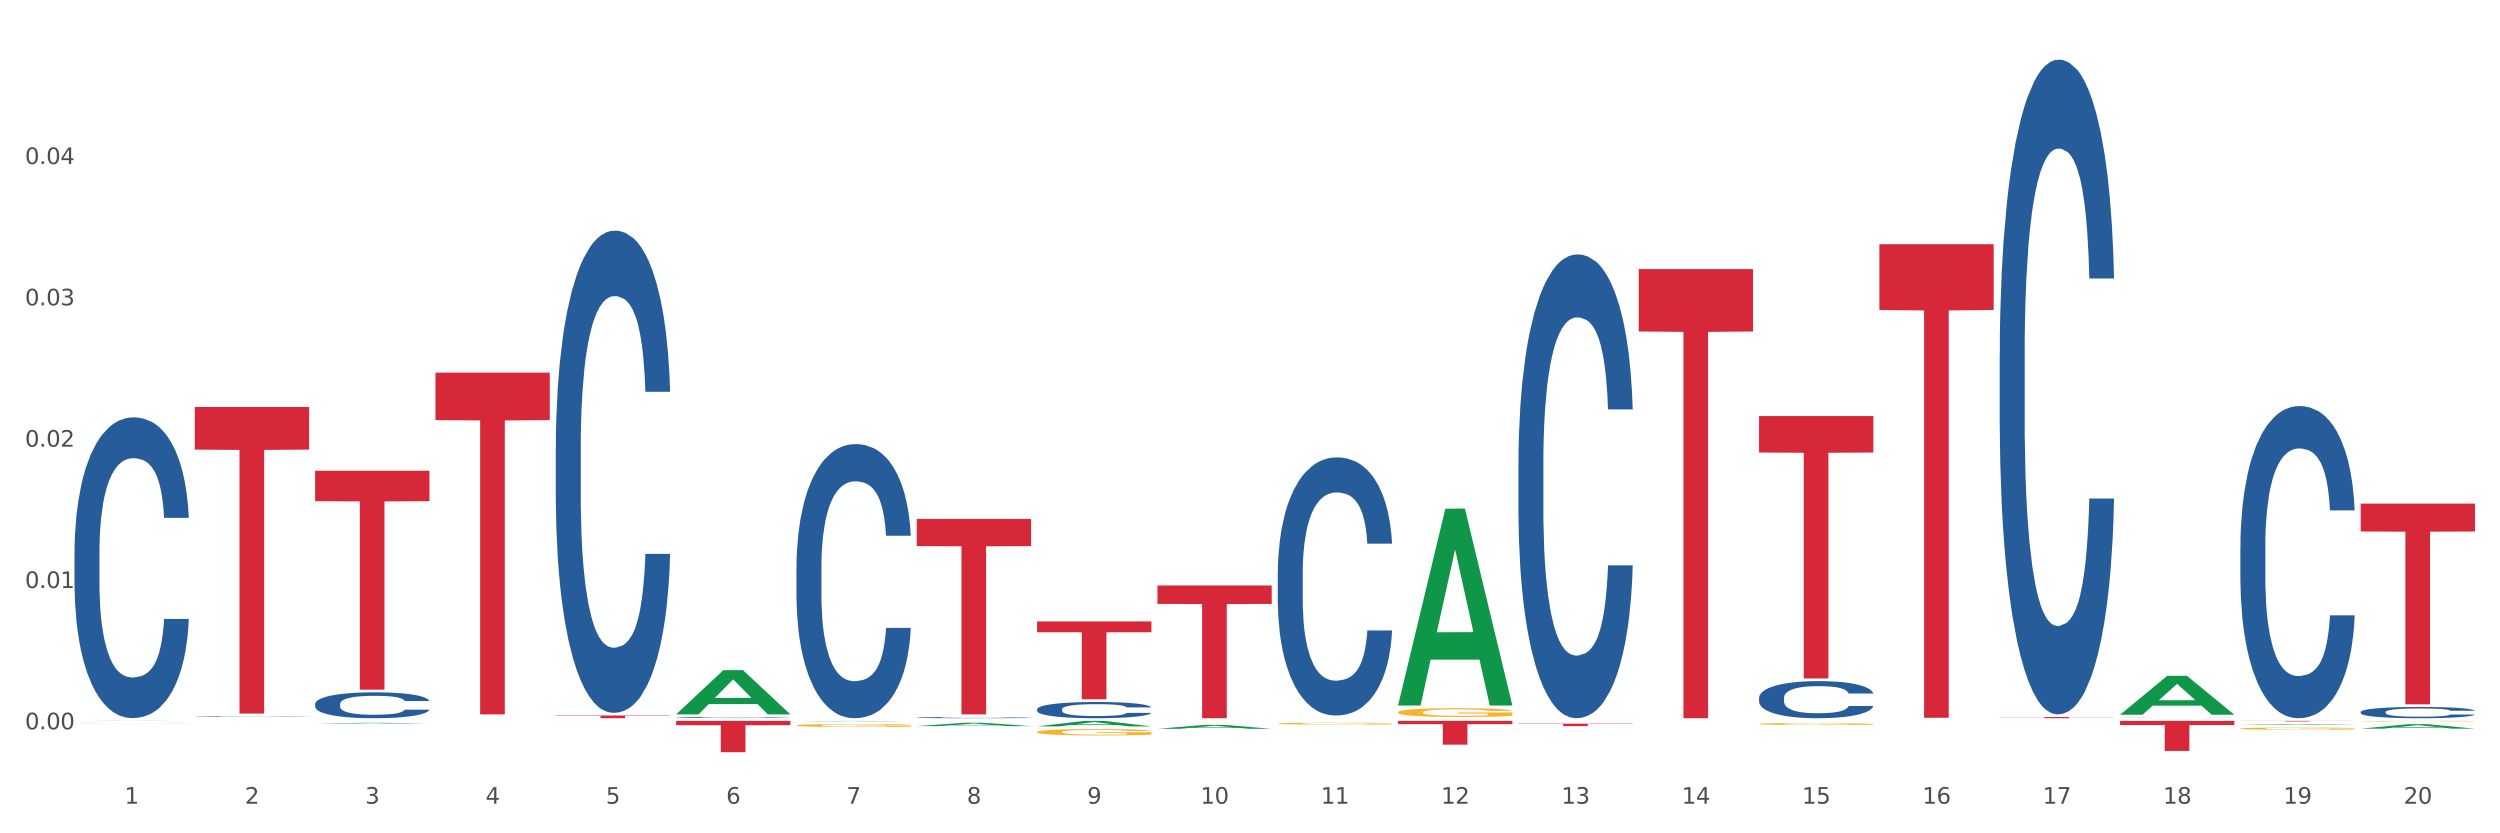 <?xml version="1.0" encoding="utf-8" standalone="no"?>
<!DOCTYPE svg PUBLIC "-//W3C//DTD SVG 1.1//EN"
  "http://www.w3.org/Graphics/SVG/1.1/DTD/svg11.dtd">
<svg xmlns:xlink="http://www.w3.org/1999/xlink" width="1080pt" height="360pt" viewBox="0 0 1080 360" xmlns="http://www.w3.org/2000/svg" version="1.1">
 <rect x="0" y="0" width="1080" height="360" fill="#333333" stroke="none"/>
 <defs>
  <style type="text/css">*{stroke-linejoin: round; stroke-linecap: butt}</style>
 </defs>
 <g id="figure_1">
  <g id="patch_1">
   <path d="M 0 360 
L 1080 360 
L 1080 0 
L 0 0 
z
" style="fill: #ffffff; stroke: #ffffff; stroke-linejoin: miter"/>
  </g>
  <g id="axes_1">
   <g id="matplotlib.axis_1">
    <g id="xtick_1">
     <g id="text_1">
      <!-- 1 -->
      <g style="fill: #4d4d4d" transform="translate(53.812 347.204) scale(0.096 -0.096)">
       <defs>
        <path id="DejaVuSans-31" d="M 794 531 
L 1825 531 
L 1825 4091 
L 703 3866 
L 703 4441 
L 1819 4666 
L 2450 4666 
L 2450 531 
L 3481 531 
L 3481 0 
L 794 0 
L 794 531 
z
" transform="scale(0.016)"/>
       </defs>
       <use xlink:href="#DejaVuSans-31"/>
      </g>
     </g>
    </g>
    <g id="xtick_2">
     <g id="text_2">
      <!-- 2 -->
      <g style="fill: #4d4d4d" transform="translate(105.793 347.204) scale(0.096 -0.096)">
       <defs>
        <path id="DejaVuSans-32" d="M 1228 531 
L 3431 531 
L 3431 0 
L 469 0 
L 469 531 
Q 828 903 1448 1529 
Q 2069 2156 2228 2338 
Q 2531 2678 2651 2914 
Q 2772 3150 2772 3378 
Q 2772 3750 2511 3984 
Q 2250 4219 1831 4219 
Q 1534 4219 1204 4116 
Q 875 4013 500 3803 
L 500 4441 
Q 881 4594 1212 4672 
Q 1544 4750 1819 4750 
Q 2544 4750 2975 4387 
Q 3406 4025 3406 3419 
Q 3406 3131 3298 2873 
Q 3191 2616 2906 2266 
Q 2828 2175 2409 1742 
Q 1991 1309 1228 531 
z
" transform="scale(0.016)"/>
       </defs>
       <use xlink:href="#DejaVuSans-32"/>
      </g>
     </g>
    </g>
    <g id="xtick_3">
     <g id="text_3">
      <!-- 3 -->
      <g style="fill: #4d4d4d" transform="translate(157.774 347.204) scale(0.096 -0.096)">
       <defs>
        <path id="DejaVuSans-33" d="M 2597 2516 
Q 3050 2419 3304 2112 
Q 3559 1806 3559 1356 
Q 3559 666 3084 287 
Q 2609 -91 1734 -91 
Q 1441 -91 1130 -33 
Q 819 25 488 141 
L 488 750 
Q 750 597 1062 519 
Q 1375 441 1716 441 
Q 2309 441 2620 675 
Q 2931 909 2931 1356 
Q 2931 1769 2642 2001 
Q 2353 2234 1838 2234 
L 1294 2234 
L 1294 2753 
L 1863 2753 
Q 2328 2753 2575 2939 
Q 2822 3125 2822 3475 
Q 2822 3834 2567 4026 
Q 2313 4219 1838 4219 
Q 1578 4219 1281 4162 
Q 984 4106 628 3988 
L 628 4550 
Q 988 4650 1302 4700 
Q 1616 4750 1894 4750 
Q 2613 4750 3031 4423 
Q 3450 4097 3450 3541 
Q 3450 3153 3228 2886 
Q 3006 2619 2597 2516 
z
" transform="scale(0.016)"/>
       </defs>
       <use xlink:href="#DejaVuSans-33"/>
      </g>
     </g>
    </g>
    <g id="xtick_4">
     <g id="text_4">
      <!-- 4 -->
      <g style="fill: #4d4d4d" transform="translate(209.756 347.204) scale(0.096 -0.096)">
       <defs>
        <path id="DejaVuSans-34" d="M 2419 4116 
L 825 1625 
L 2419 1625 
L 2419 4116 
z
M 2253 4666 
L 3047 4666 
L 3047 1625 
L 3713 1625 
L 3713 1100 
L 3047 1100 
L 3047 0 
L 2419 0 
L 2419 1100 
L 313 1100 
L 313 1709 
L 2253 4666 
z
" transform="scale(0.016)"/>
       </defs>
       <use xlink:href="#DejaVuSans-34"/>
      </g>
     </g>
    </g>
    <g id="xtick_5">
     <g id="text_5">
      <!-- 5 -->
      <g style="fill: #4d4d4d" transform="translate(261.737 347.204) scale(0.096 -0.096)">
       <defs>
        <path id="DejaVuSans-35" d="M 691 4666 
L 3169 4666 
L 3169 4134 
L 1269 4134 
L 1269 2991 
Q 1406 3038 1543 3061 
Q 1681 3084 1819 3084 
Q 2600 3084 3056 2656 
Q 3513 2228 3513 1497 
Q 3513 744 3044 326 
Q 2575 -91 1722 -91 
Q 1428 -91 1123 -41 
Q 819 9 494 109 
L 494 744 
Q 775 591 1075 516 
Q 1375 441 1709 441 
Q 2250 441 2565 725 
Q 2881 1009 2881 1497 
Q 2881 1984 2565 2268 
Q 2250 2553 1709 2553 
Q 1456 2553 1204 2497 
Q 953 2441 691 2322 
L 691 4666 
z
" transform="scale(0.016)"/>
       </defs>
       <use xlink:href="#DejaVuSans-35"/>
      </g>
     </g>
    </g>
    <g id="xtick_6">
     <g id="text_6">
      <!-- 6 -->
      <g style="fill: #4d4d4d" transform="translate(313.718 347.204) scale(0.096 -0.096)">
       <defs>
        <path id="DejaVuSans-36" d="M 2113 2584 
Q 1688 2584 1439 2293 
Q 1191 2003 1191 1497 
Q 1191 994 1439 701 
Q 1688 409 2113 409 
Q 2538 409 2786 701 
Q 3034 994 3034 1497 
Q 3034 2003 2786 2293 
Q 2538 2584 2113 2584 
z
M 3366 4563 
L 3366 3988 
Q 3128 4100 2886 4159 
Q 2644 4219 2406 4219 
Q 1781 4219 1451 3797 
Q 1122 3375 1075 2522 
Q 1259 2794 1537 2939 
Q 1816 3084 2150 3084 
Q 2853 3084 3261 2657 
Q 3669 2231 3669 1497 
Q 3669 778 3244 343 
Q 2819 -91 2113 -91 
Q 1303 -91 875 529 
Q 447 1150 447 2328 
Q 447 3434 972 4092 
Q 1497 4750 2381 4750 
Q 2619 4750 2861 4703 
Q 3103 4656 3366 4563 
z
" transform="scale(0.016)"/>
       </defs>
       <use xlink:href="#DejaVuSans-36"/>
      </g>
     </g>
    </g>
    <g id="xtick_7">
     <g id="text_7">
      <!-- 7 -->
      <g style="fill: #4d4d4d" transform="translate(365.699 347.204) scale(0.096 -0.096)">
       <defs>
        <path id="DejaVuSans-37" d="M 525 4666 
L 3525 4666 
L 3525 4397 
L 1831 0 
L 1172 0 
L 2766 4134 
L 525 4134 
L 525 4666 
z
" transform="scale(0.016)"/>
       </defs>
       <use xlink:href="#DejaVuSans-37"/>
      </g>
     </g>
    </g>
    <g id="xtick_8">
     <g id="text_8">
      <!-- 8 -->
      <g style="fill: #4d4d4d" transform="translate(417.68 347.204) scale(0.096 -0.096)">
       <defs>
        <path id="DejaVuSans-38" d="M 2034 2216 
Q 1584 2216 1326 1975 
Q 1069 1734 1069 1313 
Q 1069 891 1326 650 
Q 1584 409 2034 409 
Q 2484 409 2743 651 
Q 3003 894 3003 1313 
Q 3003 1734 2745 1975 
Q 2488 2216 2034 2216 
z
M 1403 2484 
Q 997 2584 770 2862 
Q 544 3141 544 3541 
Q 544 4100 942 4425 
Q 1341 4750 2034 4750 
Q 2731 4750 3128 4425 
Q 3525 4100 3525 3541 
Q 3525 3141 3298 2862 
Q 3072 2584 2669 2484 
Q 3125 2378 3379 2068 
Q 3634 1759 3634 1313 
Q 3634 634 3220 271 
Q 2806 -91 2034 -91 
Q 1263 -91 848 271 
Q 434 634 434 1313 
Q 434 1759 690 2068 
Q 947 2378 1403 2484 
z
M 1172 3481 
Q 1172 3119 1398 2916 
Q 1625 2713 2034 2713 
Q 2441 2713 2670 2916 
Q 2900 3119 2900 3481 
Q 2900 3844 2670 4047 
Q 2441 4250 2034 4250 
Q 1625 4250 1398 4047 
Q 1172 3844 1172 3481 
z
" transform="scale(0.016)"/>
       </defs>
       <use xlink:href="#DejaVuSans-38"/>
      </g>
     </g>
    </g>
    <g id="xtick_9">
     <g id="text_9">
      <!-- 9 -->
      <g style="fill: #4d4d4d" transform="translate(469.662 347.204) scale(0.096 -0.096)">
       <defs>
        <path id="DejaVuSans-39" d="M 703 97 
L 703 672 
Q 941 559 1184 500 
Q 1428 441 1663 441 
Q 2288 441 2617 861 
Q 2947 1281 2994 2138 
Q 2813 1869 2534 1725 
Q 2256 1581 1919 1581 
Q 1219 1581 811 2004 
Q 403 2428 403 3163 
Q 403 3881 828 4315 
Q 1253 4750 1959 4750 
Q 2769 4750 3195 4129 
Q 3622 3509 3622 2328 
Q 3622 1225 3098 567 
Q 2575 -91 1691 -91 
Q 1453 -91 1209 -44 
Q 966 3 703 97 
z
M 1959 2075 
Q 2384 2075 2632 2365 
Q 2881 2656 2881 3163 
Q 2881 3666 2632 3958 
Q 2384 4250 1959 4250 
Q 1534 4250 1286 3958 
Q 1038 3666 1038 3163 
Q 1038 2656 1286 2365 
Q 1534 2075 1959 2075 
z
" transform="scale(0.016)"/>
       </defs>
       <use xlink:href="#DejaVuSans-39"/>
      </g>
     </g>
    </g>
    <g id="xtick_10">
     <g id="text_10">
      <!-- 10 -->
      <g style="fill: #4d4d4d" transform="translate(518.589 347.204) scale(0.096 -0.096)">
       <defs>
        <path id="DejaVuSans-30" d="M 2034 4250 
Q 1547 4250 1301 3770 
Q 1056 3291 1056 2328 
Q 1056 1369 1301 889 
Q 1547 409 2034 409 
Q 2525 409 2770 889 
Q 3016 1369 3016 2328 
Q 3016 3291 2770 3770 
Q 2525 4250 2034 4250 
z
M 2034 4750 
Q 2819 4750 3233 4129 
Q 3647 3509 3647 2328 
Q 3647 1150 3233 529 
Q 2819 -91 2034 -91 
Q 1250 -91 836 529 
Q 422 1150 422 2328 
Q 422 3509 836 4129 
Q 1250 4750 2034 4750 
z
" transform="scale(0.016)"/>
       </defs>
       <use xlink:href="#DejaVuSans-31"/>
       <use xlink:href="#DejaVuSans-30" transform="translate(63.623 0)"/>
      </g>
     </g>
    </g>
    <g id="xtick_11">
     <g id="text_11">
      <!-- 11 -->
      <g style="fill: #4d4d4d" transform="translate(570.57 347.204) scale(0.096 -0.096)">
       <use xlink:href="#DejaVuSans-31"/>
       <use xlink:href="#DejaVuSans-31" transform="translate(63.623 0)"/>
      </g>
     </g>
    </g>
    <g id="xtick_12">
     <g id="text_12">
      <!-- 12 -->
      <g style="fill: #4d4d4d" transform="translate(622.551 347.204) scale(0.096 -0.096)">
       <use xlink:href="#DejaVuSans-31"/>
       <use xlink:href="#DejaVuSans-32" transform="translate(63.623 0)"/>
      </g>
     </g>
    </g>
    <g id="xtick_13">
     <g id="text_13">
      <!-- 13 -->
      <g style="fill: #4d4d4d" transform="translate(674.533 347.204) scale(0.096 -0.096)">
       <use xlink:href="#DejaVuSans-31"/>
       <use xlink:href="#DejaVuSans-33" transform="translate(63.623 0)"/>
      </g>
     </g>
    </g>
    <g id="xtick_14">
     <g id="text_14">
      <!-- 14 -->
      <g style="fill: #4d4d4d" transform="translate(726.514 347.204) scale(0.096 -0.096)">
       <use xlink:href="#DejaVuSans-31"/>
       <use xlink:href="#DejaVuSans-34" transform="translate(63.623 0)"/>
      </g>
     </g>
    </g>
    <g id="xtick_15">
     <g id="text_15">
      <!-- 15 -->
      <g style="fill: #4d4d4d" transform="translate(778.495 347.204) scale(0.096 -0.096)">
       <use xlink:href="#DejaVuSans-31"/>
       <use xlink:href="#DejaVuSans-35" transform="translate(63.623 0)"/>
      </g>
     </g>
    </g>
    <g id="xtick_16">
     <g id="text_16">
      <!-- 16 -->
      <g style="fill: #4d4d4d" transform="translate(830.476 347.204) scale(0.096 -0.096)">
       <use xlink:href="#DejaVuSans-31"/>
       <use xlink:href="#DejaVuSans-36" transform="translate(63.623 0)"/>
      </g>
     </g>
    </g>
    <g id="xtick_17">
     <g id="text_17">
      <!-- 17 -->
      <g style="fill: #4d4d4d" transform="translate(882.457 347.204) scale(0.096 -0.096)">
       <use xlink:href="#DejaVuSans-31"/>
       <use xlink:href="#DejaVuSans-37" transform="translate(63.623 0)"/>
      </g>
     </g>
    </g>
    <g id="xtick_18">
     <g id="text_18">
      <!-- 18 -->
      <g style="fill: #4d4d4d" transform="translate(934.439 347.204) scale(0.096 -0.096)">
       <use xlink:href="#DejaVuSans-31"/>
       <use xlink:href="#DejaVuSans-38" transform="translate(63.623 0)"/>
      </g>
     </g>
    </g>
    <g id="xtick_19">
     <g id="text_19">
      <!-- 19 -->
      <g style="fill: #4d4d4d" transform="translate(986.42 347.204) scale(0.096 -0.096)">
       <use xlink:href="#DejaVuSans-31"/>
       <use xlink:href="#DejaVuSans-39" transform="translate(63.623 0)"/>
      </g>
     </g>
    </g>
    <g id="xtick_20">
     <g id="text_20">
      <!-- 20 -->
      <g style="fill: #4d4d4d" transform="translate(1038.401 347.204) scale(0.096 -0.096)">
       <use xlink:href="#DejaVuSans-32"/>
       <use xlink:href="#DejaVuSans-30" transform="translate(63.623 0)"/>
      </g>
     </g>
    </g>
    <g id="xtick_21"/>
    <g id="xtick_22"/>
    <g id="xtick_23"/>
    <g id="xtick_24"/>
    <g id="xtick_25"/>
    <g id="xtick_26"/>
    <g id="xtick_27"/>
    <g id="xtick_28"/>
    <g id="xtick_29"/>
    <g id="xtick_30"/>
    <g id="xtick_31"/>
    <g id="xtick_32"/>
    <g id="xtick_33"/>
    <g id="xtick_34"/>
    <g id="xtick_35"/>
    <g id="xtick_36"/>
    <g id="xtick_37"/>
    <g id="xtick_38"/>
    <g id="xtick_39"/>
   </g>
   <g id="matplotlib.axis_2">
    <g id="ytick_1">
     <g id="text_21">
      <!-- 0.00 -->
      <g style="fill: #4d4d4d" transform="translate(10.8 315.06) scale(0.096 -0.096)">
       <defs>
        <path id="DejaVuSans-2e" d="M 684 794 
L 1344 794 
L 1344 0 
L 684 0 
L 684 794 
z
" transform="scale(0.016)"/>
       </defs>
       <use xlink:href="#DejaVuSans-30"/>
       <use xlink:href="#DejaVuSans-2e" transform="translate(63.623 0)"/>
       <use xlink:href="#DejaVuSans-30" transform="translate(95.41 0)"/>
       <use xlink:href="#DejaVuSans-30" transform="translate(159.033 0)"/>
      </g>
     </g>
    </g>
    <g id="ytick_2">
     <g id="text_22">
      <!-- 0.01 -->
      <g style="fill: #4d4d4d" transform="translate(10.8 254.014) scale(0.096 -0.096)">
       <use xlink:href="#DejaVuSans-30"/>
       <use xlink:href="#DejaVuSans-2e" transform="translate(63.623 0)"/>
       <use xlink:href="#DejaVuSans-30" transform="translate(95.41 0)"/>
       <use xlink:href="#DejaVuSans-31" transform="translate(159.033 0)"/>
      </g>
     </g>
    </g>
    <g id="ytick_3">
     <g id="text_23">
      <!-- 0.02 -->
      <g style="fill: #4d4d4d" transform="translate(10.8 192.967) scale(0.096 -0.096)">
       <use xlink:href="#DejaVuSans-30"/>
       <use xlink:href="#DejaVuSans-2e" transform="translate(63.623 0)"/>
       <use xlink:href="#DejaVuSans-30" transform="translate(95.41 0)"/>
       <use xlink:href="#DejaVuSans-32" transform="translate(159.033 0)"/>
      </g>
     </g>
    </g>
    <g id="ytick_4">
     <g id="text_24">
      <!-- 0.03 -->
      <g style="fill: #4d4d4d" transform="translate(10.8 131.921) scale(0.096 -0.096)">
       <use xlink:href="#DejaVuSans-30"/>
       <use xlink:href="#DejaVuSans-2e" transform="translate(63.623 0)"/>
       <use xlink:href="#DejaVuSans-30" transform="translate(95.41 0)"/>
       <use xlink:href="#DejaVuSans-33" transform="translate(159.033 0)"/>
      </g>
     </g>
    </g>
    <g id="ytick_5">
     <g id="text_25">
      <!-- 0.04 -->
      <g style="fill: #4d4d4d" transform="translate(10.8 70.875) scale(0.096 -0.096)">
       <use xlink:href="#DejaVuSans-30"/>
       <use xlink:href="#DejaVuSans-2e" transform="translate(63.623 0)"/>
       <use xlink:href="#DejaVuSans-30" transform="translate(95.41 0)"/>
       <use xlink:href="#DejaVuSans-34" transform="translate(159.033 0)"/>
      </g>
     </g>
    </g>
    <g id="ytick_6"/>
    <g id="ytick_7"/>
    <g id="ytick_8"/>
    <g id="ytick_9"/>
    <g id="ytick_10"/>
   </g>
   <g id="PolyCollection_1">
    <path d="M 32.175 311.496 
L 32.226 311.496 
L 52.59 311.413 
L 61.041 311.412 
L 81.557 311.496 
L 71.783 311.496 
L 67.353 311.477 
L 46.328 311.477 
L 46.175 311.477 
L 41.899 311.496 
L 32.175 311.496 
L 32.175 311.496 
L 48.975 311.465 
L 64.706 311.465 
L 56.917 311.43 
L 56.815 311.43 
L 56.713 311.43 
L 48.924 311.465 
L 48.975 311.465 
L 32.175 311.496 
z
" clip-path="url(#pb830301be7)" style="fill: #109648"/>
    <path d="M 915.855 311.412 
L 965.238 311.412 
L 965.238 313.218 
L 945.812 313.23 
L 945.812 324.406 
L 935.164 324.406 
L 935.164 313.23 
L 915.855 313.218 
L 915.855 311.425 
L 915.855 311.412 
z
" clip-path="url(#pb830301be7)" style="fill: #d62839"/>
    <path d="M 863.874 309.772 
L 913.256 309.772 
L 913.256 309.841 
L 893.831 309.841 
L 893.831 310.27 
L 883.182 310.27 
L 883.182 309.841 
L 863.874 309.841 
L 863.874 309.772 
L 863.874 309.772 
z
" clip-path="url(#pb830301be7)" style="fill: #d62839"/>
    <path d="M 811.893 105.485 
L 861.275 105.485 
L 861.275 133.919 
L 841.85 134.111 
L 841.85 310.094 
L 831.201 310.094 
L 831.201 134.111 
L 811.893 133.919 
L 811.893 105.677 
L 811.893 105.485 
z
" clip-path="url(#pb830301be7)" style="fill: #d62839"/>
    <path d="M 759.912 179.74 
L 809.294 179.74 
L 809.294 195.494 
L 789.869 195.6 
L 789.869 293.102 
L 779.22 293.102 
L 779.22 195.6 
L 759.912 195.494 
L 759.912 179.847 
L 759.912 179.74 
z
" clip-path="url(#pb830301be7)" style="fill: #d62839"/>
    <path d="M 707.931 116.23 
L 757.313 116.23 
L 757.313 143.195 
L 737.888 143.377 
L 737.888 310.27 
L 727.239 310.27 
L 727.239 143.377 
L 707.931 143.195 
L 707.931 116.412 
L 707.931 116.23 
z
" clip-path="url(#pb830301be7)" style="fill: #d62839"/>
    <path d="M 655.949 312.633 
L 705.332 312.633 
L 705.332 312.779 
L 685.906 312.78 
L 685.906 313.688 
L 675.258 313.688 
L 675.258 312.78 
L 655.949 312.779 
L 655.949 312.634 
L 655.949 312.633 
z
" clip-path="url(#pb830301be7)" style="fill: #d62839"/>
    <path d="M 967.837 311.412 
L 1017.219 311.412 
L 1017.219 311.448 
L 997.794 311.449 
L 997.794 311.671 
L 987.145 311.671 
L 987.145 311.449 
L 967.837 311.448 
L 967.837 311.413 
L 967.837 311.412 
z
" clip-path="url(#pb830301be7)" style="fill: #d62839"/>
    <path d="M 603.968 311.412 
L 653.35 311.412 
L 653.35 312.843 
L 633.925 312.853 
L 633.925 321.707 
L 623.276 321.707 
L 623.276 312.853 
L 603.968 312.843 
L 603.968 311.422 
L 603.968 311.412 
z
" clip-path="url(#pb830301be7)" style="fill: #d62839"/>
    <path d="M 500.006 252.914 
L 549.388 252.914 
L 549.388 260.885 
L 529.963 260.939 
L 529.963 310.27 
L 519.314 310.27 
L 519.314 260.939 
L 500.006 260.885 
L 500.006 252.968 
L 500.006 252.914 
z
" clip-path="url(#pb830301be7)" style="fill: #d62839"/>
    <path d="M 448.025 268.444 
L 497.407 268.444 
L 497.407 273.123 
L 477.982 273.155 
L 477.982 302.116 
L 467.333 302.116 
L 467.333 273.155 
L 448.025 273.123 
L 448.025 268.476 
L 448.025 268.444 
z
" clip-path="url(#pb830301be7)" style="fill: #d62839"/>
    <path d="M 396.043 224.179 
L 445.426 224.179 
L 445.426 235.914 
L 426 235.993 
L 426 308.619 
L 415.352 308.619 
L 415.352 235.993 
L 396.043 235.914 
L 396.043 224.258 
L 396.043 224.179 
z
" clip-path="url(#pb830301be7)" style="fill: #d62839"/>
    <path d="M 292.081 311.412 
L 341.463 311.412 
L 341.463 313.294 
L 322.038 313.306 
L 322.038 324.95 
L 311.389 324.95 
L 311.389 313.306 
L 292.081 313.294 
L 292.081 311.425 
L 292.081 311.412 
z
" clip-path="url(#pb830301be7)" style="fill: #d62839"/>
    <path d="M 240.1 309.098 
L 289.482 309.098 
L 289.482 309.261 
L 270.057 309.262 
L 270.057 310.27 
L 259.408 310.27 
L 259.408 309.262 
L 240.1 309.261 
L 240.1 309.099 
L 240.1 309.098 
z
" clip-path="url(#pb830301be7)" style="fill: #d62839"/>
    <path d="M 188.119 160.976 
L 237.501 160.976 
L 237.501 181.492 
L 218.076 181.63 
L 218.076 308.608 
L 207.427 308.608 
L 207.427 181.63 
L 188.119 181.492 
L 188.119 161.114 
L 188.119 160.976 
z
" clip-path="url(#pb830301be7)" style="fill: #d62839"/>
    <path d="M 551.987 310.257 
L 601.369 310.257 
L 601.369 310.259 
L 581.944 310.259 
L 581.944 310.27 
L 571.295 310.27 
L 571.295 310.259 
L 551.987 310.259 
L 551.987 310.257 
L 551.987 310.257 
z
" clip-path="url(#pb830301be7)" style="fill: #d62839"/>
    <path d="M 136.137 203.371 
L 185.52 203.371 
L 185.52 216.513 
L 166.094 216.602 
L 166.094 297.943 
L 155.446 297.943 
L 155.446 216.602 
L 136.137 216.513 
L 136.137 203.459 
L 136.137 203.371 
z
" clip-path="url(#pb830301be7)" style="fill: #d62839"/>
    <path d="M 1019.818 217.554 
L 1069.2 217.554 
L 1069.2 229.603 
L 1049.775 229.685 
L 1049.775 304.261 
L 1039.126 304.261 
L 1039.126 229.685 
L 1019.818 229.603 
L 1019.818 217.635 
L 1019.818 217.554 
z
" clip-path="url(#pb830301be7)" style="fill: #d62839"/>
    <path d="M 32.175 312.693 
L 32.233 312.693 
L 32.233 312.689 
L 32.35 312.686 
L 32.933 312.678 
L 33.807 312.671 
L 34.449 312.668 
L 35.09 312.665 
L 35.848 312.662 
L 36.781 312.659 
L 38.472 312.654 
L 39.521 312.652 
L 40.804 312.65 
L 43.136 312.647 
L 44.827 312.645 
L 46.576 312.643 
L 49.433 312.641 
L 51.298 312.64 
L 53.28 312.64 
L 55.671 312.639 
L 57.478 312.639 
L 61.443 312.639 
L 64.824 312.64 
L 66.457 312.641 
L 68.556 312.642 
L 69.663 312.643 
L 71.471 312.645 
L 73.337 312.647 
L 74.619 312.649 
L 76.543 312.653 
L 78.001 312.656 
L 79.342 312.661 
L 80.041 312.664 
L 80.566 312.667 
L 81.032 312.67 
L 81.499 312.675 
L 71.004 312.675 
L 70.596 312.671 
L 69.955 312.668 
L 69.022 312.665 
L 68.206 312.662 
L 66.807 312.66 
L 65.524 312.658 
L 64.183 312.657 
L 62.551 312.656 
L 61.268 312.655 
L 59.461 312.655 
L 55.904 312.655 
L 53.514 312.656 
L 51.881 312.657 
L 50.832 312.658 
L 49.899 312.659 
L 48.849 312.66 
L 47.625 312.663 
L 46.751 312.665 
L 45.876 312.667 
L 45.176 312.67 
L 44.535 312.673 
L 44.01 312.676 
L 43.602 312.679 
L 43.252 312.683 
L 42.961 312.69 
L 42.961 312.704 
L 43.078 312.708 
L 43.369 312.712 
L 43.719 312.715 
L 44.302 312.719 
L 44.827 312.722 
L 45.818 312.726 
L 46.926 312.729 
L 47.8 312.731 
L 48.675 312.733 
L 50.19 312.735 
L 51.881 312.737 
L 53.339 312.738 
L 55.321 312.739 
L 56.662 312.739 
L 57.828 312.74 
L 60.685 312.74 
L 62.725 312.739 
L 64.999 312.739 
L 66.748 312.738 
L 68.206 312.736 
L 69.838 312.735 
L 70.888 312.733 
L 70.888 312.711 
L 58.061 312.71 
L 58.061 312.696 
L 81.557 312.696 
L 81.557 312.739 
L 80.566 312.741 
L 79.458 312.743 
L 78.292 312.745 
L 76.543 312.747 
L 74.444 312.749 
L 72.579 312.751 
L 70.596 312.752 
L 68.264 312.753 
L 65.232 312.754 
L 63.367 312.755 
L 61.035 312.755 
L 58.294 312.755 
L 55.904 312.755 
L 53.572 312.754 
L 51.123 312.754 
L 48.733 312.752 
L 46.926 312.751 
L 45.118 312.749 
L 43.194 312.747 
L 41.678 312.745 
L 40.512 312.743 
L 39.23 312.74 
L 37.83 312.737 
L 36.781 312.734 
L 35.848 312.731 
L 34.857 312.728 
L 34.157 312.724 
L 33.458 312.72 
L 33.05 312.717 
L 32.583 312.712 
L 32.233 312.706 
L 32.175 312.693 
z
" clip-path="url(#pb830301be7)" style="fill: #f7b32b"/>
    <path d="M 136.137 304.111 
L 136.196 304.1 
L 136.196 303.814 
L 136.371 303.426 
L 137.013 302.711 
L 137.83 302.17 
L 139.231 301.537 
L 139.99 301.271 
L 140.982 300.975 
L 143.025 300.495 
L 145.36 300.086 
L 146.994 299.861 
L 148.22 299.718 
L 150.964 299.463 
L 152.54 299.351 
L 154.174 299.259 
L 155.575 299.198 
L 157.91 299.126 
L 159.778 299.095 
L 161.938 299.085 
L 163.747 299.095 
L 166.14 299.136 
L 169.643 299.259 
L 170.985 299.33 
L 172.795 299.453 
L 174.662 299.616 
L 176.18 299.78 
L 177.931 300.015 
L 179.741 300.321 
L 181.492 300.709 
L 182.718 301.067 
L 183.71 301.445 
L 184.586 301.904 
L 185.228 302.405 
L 185.52 302.824 
L 174.838 302.824 
L 174.546 302.446 
L 173.962 302.037 
L 173.378 301.761 
L 172.736 301.537 
L 171.744 301.281 
L 170.868 301.118 
L 169.409 300.924 
L 168.067 300.801 
L 166.957 300.73 
L 165.615 300.668 
L 162.755 300.607 
L 160.712 300.607 
L 159.428 300.628 
L 157.852 300.679 
L 156.509 300.75 
L 154.933 300.873 
L 153.707 301.005 
L 152.481 301.179 
L 151.781 301.302 
L 150.73 301.526 
L 150.03 301.71 
L 149.096 302.027 
L 148.57 302.252 
L 147.637 302.834 
L 147.228 303.263 
L 147.053 303.559 
L 146.936 303.886 
L 146.936 305.479 
L 147.286 306.194 
L 147.578 306.501 
L 148.045 306.848 
L 148.921 307.297 
L 150.205 307.737 
L 151.547 308.053 
L 152.656 308.247 
L 153.707 308.39 
L 154.758 308.503 
L 156.042 308.605 
L 157.093 308.666 
L 158.669 308.727 
L 160.537 308.758 
L 161.996 308.758 
L 164.973 308.707 
L 166.315 308.656 
L 167.6 308.584 
L 169 308.472 
L 170.11 308.35 
L 170.752 308.258 
L 171.802 308.064 
L 172.619 307.859 
L 173.32 307.624 
L 173.787 307.42 
L 174.312 307.114 
L 174.721 306.766 
L 174.838 306.582 
L 185.52 306.582 
L 185.286 306.95 
L 184.877 307.308 
L 184.06 307.788 
L 183.418 308.064 
L 182.426 308.401 
L 181.375 308.687 
L 179.916 309.003 
L 178.573 309.238 
L 177.172 309.442 
L 175.655 309.626 
L 172.911 309.882 
L 171.919 309.953 
L 169.818 310.076 
L 168.183 310.147 
L 165.79 310.219 
L 163.338 310.26 
L 160.77 310.27 
L 158.494 310.249 
L 155.984 310.188 
L 154.408 310.127 
L 152.656 310.035 
L 150.613 309.892 
L 148.687 309.718 
L 146.878 309.514 
L 145.185 309.279 
L 143.609 309.013 
L 141.566 308.574 
L 140.048 308.145 
L 138.939 307.747 
L 138.18 307.41 
L 137.422 306.981 
L 137.013 306.685 
L 136.371 305.97 
L 136.137 305.306 
L 136.137 304.111 
z
" clip-path="url(#pb830301be7)" style="fill: #255c99"/>
    <path d="M 188.119 309.753 
L 188.177 309.753 
L 188.177 309.753 
L 188.352 309.753 
L 188.994 309.752 
L 189.811 309.752 
L 191.212 309.752 
L 191.971 309.752 
L 192.963 309.752 
L 195.006 309.751 
L 197.341 309.751 
L 198.976 309.751 
L 200.201 309.751 
L 202.945 309.751 
L 204.521 309.751 
L 206.155 309.751 
L 207.556 309.751 
L 209.891 309.751 
L 211.759 309.751 
L 213.919 309.751 
L 215.728 309.751 
L 218.121 309.751 
L 221.624 309.751 
L 222.966 309.751 
L 224.776 309.751 
L 226.644 309.751 
L 228.161 309.751 
L 229.912 309.751 
L 231.722 309.751 
L 233.473 309.751 
L 234.699 309.752 
L 235.691 309.752 
L 236.567 309.752 
L 237.209 309.752 
L 237.501 309.752 
L 226.819 309.752 
L 226.527 309.752 
L 225.943 309.752 
L 225.36 309.752 
L 224.717 309.752 
L 223.725 309.752 
L 222.85 309.752 
L 221.39 309.752 
L 220.048 309.752 
L 218.939 309.752 
L 217.596 309.751 
L 214.736 309.751 
L 212.693 309.751 
L 211.409 309.751 
L 209.833 309.751 
L 208.49 309.752 
L 206.914 309.752 
L 205.688 309.752 
L 204.463 309.752 
L 203.762 309.752 
L 202.711 309.752 
L 202.011 309.752 
L 201.077 309.752 
L 200.552 309.752 
L 199.618 309.752 
L 199.209 309.753 
L 199.034 309.753 
L 198.917 309.753 
L 198.917 309.754 
L 199.268 309.754 
L 199.559 309.754 
L 200.026 309.754 
L 200.902 309.754 
L 202.186 309.755 
L 203.529 309.755 
L 204.638 309.755 
L 205.688 309.755 
L 206.739 309.755 
L 208.023 309.755 
L 209.074 309.755 
L 210.65 309.755 
L 212.518 309.755 
L 213.977 309.755 
L 216.954 309.755 
L 218.297 309.755 
L 219.581 309.755 
L 220.982 309.755 
L 222.091 309.755 
L 222.733 309.755 
L 223.783 309.755 
L 224.601 309.755 
L 225.301 309.755 
L 225.768 309.754 
L 226.293 309.754 
L 226.702 309.754 
L 226.819 309.754 
L 237.501 309.754 
L 237.267 309.754 
L 236.859 309.754 
L 236.041 309.755 
L 235.399 309.755 
L 234.407 309.755 
L 233.356 309.755 
L 231.897 309.755 
L 230.555 309.755 
L 229.154 309.755 
L 227.636 309.755 
L 224.893 309.756 
L 223.9 309.756 
L 221.799 309.756 
L 220.164 309.756 
L 217.771 309.756 
L 215.32 309.756 
L 212.751 309.756 
L 210.475 309.756 
L 207.965 309.756 
L 206.389 309.756 
L 204.638 309.756 
L 202.595 309.756 
L 200.668 309.755 
L 198.859 309.755 
L 197.166 309.755 
L 195.59 309.755 
L 193.547 309.755 
L 192.029 309.755 
L 190.92 309.755 
L 190.162 309.754 
L 189.403 309.754 
L 188.994 309.754 
L 188.352 309.754 
L 188.119 309.754 
L 188.119 309.753 
z
" clip-path="url(#pb830301be7)" style="fill: #255c99"/>
    <path d="M 240.1 193.23 
L 240.158 193.039 
L 240.158 187.712 
L 240.333 180.482 
L 240.975 167.164 
L 241.793 157.081 
L 243.193 145.285 
L 243.952 140.338 
L 244.945 134.82 
L 246.988 125.878 
L 249.322 118.268 
L 250.957 114.082 
L 252.183 111.419 
L 254.926 106.662 
L 256.502 104.569 
L 258.137 102.857 
L 259.537 101.715 
L 261.872 100.384 
L 263.74 99.813 
L 265.9 99.623 
L 267.709 99.813 
L 270.103 100.574 
L 273.605 102.857 
L 274.947 104.189 
L 276.757 106.472 
L 278.625 109.516 
L 280.143 112.56 
L 281.894 116.936 
L 283.703 122.644 
L 285.454 129.874 
L 286.68 136.533 
L 287.672 143.572 
L 288.548 152.134 
L 289.19 161.456 
L 289.482 169.257 
L 278.8 169.257 
L 278.508 162.217 
L 277.924 154.607 
L 277.341 149.47 
L 276.699 145.285 
L 275.706 140.528 
L 274.831 137.484 
L 273.371 133.869 
L 272.029 131.586 
L 270.92 130.254 
L 269.577 129.113 
L 266.717 127.971 
L 264.674 127.971 
L 263.39 128.352 
L 261.814 129.303 
L 260.471 130.635 
L 258.895 132.918 
L 257.67 135.391 
L 256.444 138.625 
L 255.743 140.909 
L 254.693 145.094 
L 253.992 148.519 
L 253.058 154.417 
L 252.533 158.603 
L 251.599 169.447 
L 251.19 177.438 
L 251.015 182.956 
L 250.899 189.044 
L 250.899 218.724 
L 251.249 232.042 
L 251.541 237.75 
L 252.008 244.219 
L 252.883 252.59 
L 254.167 260.771 
L 255.51 266.669 
L 256.619 270.284 
L 257.67 272.948 
L 258.72 275.041 
L 260.004 276.943 
L 261.055 278.085 
L 262.631 279.226 
L 264.499 279.797 
L 265.958 279.797 
L 268.935 278.846 
L 270.278 277.895 
L 271.562 276.563 
L 272.963 274.47 
L 274.072 272.187 
L 274.714 270.474 
L 275.765 266.86 
L 276.582 263.054 
L 277.282 258.678 
L 277.749 254.873 
L 278.275 249.166 
L 278.683 242.697 
L 278.8 239.272 
L 289.482 239.272 
L 289.248 246.121 
L 288.84 252.78 
L 288.023 261.723 
L 287.381 266.86 
L 286.388 273.138 
L 285.338 278.465 
L 283.878 284.363 
L 282.536 288.739 
L 281.135 292.544 
L 279.617 295.969 
L 276.874 300.725 
L 275.881 302.057 
L 273.78 304.34 
L 272.146 305.672 
L 269.752 307.004 
L 267.301 307.765 
L 264.733 307.955 
L 262.456 307.575 
L 259.946 306.433 
L 258.37 305.292 
L 256.619 303.579 
L 254.576 300.916 
L 252.65 297.681 
L 250.84 293.876 
L 249.147 289.5 
L 247.571 284.554 
L 245.528 276.372 
L 244.011 268.382 
L 242.902 260.962 
L 242.143 254.683 
L 241.384 246.692 
L 240.975 241.175 
L 240.333 227.857 
L 240.1 215.49 
L 240.1 193.23 
z
" clip-path="url(#pb830301be7)" style="fill: #255c99"/>
    <path d="M 292.081 309.954 
L 292.139 309.954 
L 292.139 309.943 
L 292.315 309.928 
L 292.957 309.9 
L 293.774 309.878 
L 295.175 309.854 
L 295.934 309.843 
L 296.926 309.832 
L 298.969 309.813 
L 301.304 309.797 
L 302.938 309.788 
L 304.164 309.783 
L 306.907 309.773 
L 308.483 309.768 
L 310.118 309.765 
L 311.519 309.762 
L 313.854 309.759 
L 315.721 309.758 
L 317.881 309.758 
L 319.691 309.758 
L 322.084 309.76 
L 325.586 309.765 
L 326.929 309.767 
L 328.738 309.772 
L 330.606 309.779 
L 332.124 309.785 
L 333.875 309.794 
L 335.684 309.806 
L 337.436 309.821 
L 338.661 309.835 
L 339.654 309.85 
L 340.529 309.868 
L 341.171 309.888 
L 341.463 309.904 
L 330.781 309.904 
L 330.489 309.889 
L 329.906 309.873 
L 329.322 309.862 
L 328.68 309.854 
L 327.688 309.844 
L 326.812 309.837 
L 325.353 309.83 
L 324.01 309.825 
L 322.901 309.822 
L 321.559 309.82 
L 318.698 309.817 
L 316.655 309.817 
L 315.371 309.818 
L 313.795 309.82 
L 312.453 309.823 
L 310.877 309.828 
L 309.651 309.833 
L 308.425 309.84 
L 307.725 309.844 
L 306.674 309.853 
L 305.973 309.86 
L 305.039 309.873 
L 304.514 309.882 
L 303.58 309.904 
L 303.172 309.921 
L 302.996 309.933 
L 302.88 309.946 
L 302.88 310.008 
L 303.23 310.036 
L 303.522 310.048 
L 303.989 310.061 
L 304.864 310.079 
L 306.149 310.096 
L 307.491 310.109 
L 308.6 310.116 
L 309.651 310.122 
L 310.701 310.126 
L 311.986 310.13 
L 313.036 310.133 
L 314.612 310.135 
L 316.48 310.136 
L 317.94 310.136 
L 320.916 310.134 
L 322.259 310.132 
L 323.543 310.129 
L 324.944 310.125 
L 326.053 310.12 
L 326.695 310.117 
L 327.746 310.109 
L 328.563 310.101 
L 329.264 310.092 
L 329.731 310.084 
L 330.256 310.072 
L 330.664 310.058 
L 330.781 310.051 
L 341.463 310.051 
L 341.23 310.065 
L 340.821 310.079 
L 340.004 310.098 
L 339.362 310.109 
L 338.369 310.122 
L 337.319 310.133 
L 335.86 310.146 
L 334.517 310.155 
L 333.116 310.163 
L 331.598 310.17 
L 328.855 310.18 
L 327.863 310.183 
L 325.761 310.188 
L 324.127 310.19 
L 321.734 310.193 
L 319.282 310.195 
L 316.714 310.195 
L 314.437 310.194 
L 311.927 310.192 
L 310.351 310.19 
L 308.6 310.186 
L 306.557 310.18 
L 304.631 310.174 
L 302.821 310.166 
L 301.129 310.157 
L 299.553 310.146 
L 297.51 310.129 
L 295.992 310.112 
L 294.883 310.097 
L 294.124 310.083 
L 293.365 310.067 
L 292.957 310.055 
L 292.315 310.027 
L 292.081 310.001 
L 292.081 309.954 
z
" clip-path="url(#pb830301be7)" style="fill: #255c99"/>
    <path d="M 344.062 245.053 
L 344.121 244.945 
L 344.121 241.917 
L 344.296 237.807 
L 344.938 230.236 
L 345.755 224.504 
L 347.156 217.798 
L 347.915 214.986 
L 348.907 211.85 
L 350.95 206.767 
L 353.285 202.441 
L 354.919 200.061 
L 356.145 198.547 
L 358.889 195.843 
L 360.465 194.654 
L 362.099 193.68 
L 363.5 193.031 
L 365.835 192.274 
L 367.703 191.95 
L 369.862 191.842 
L 371.672 191.95 
L 374.065 192.382 
L 377.567 193.68 
L 378.91 194.437 
L 380.719 195.735 
L 382.587 197.466 
L 384.105 199.196 
L 385.856 201.684 
L 387.666 204.928 
L 389.417 209.038 
L 390.643 212.823 
L 391.635 216.825 
L 392.51 221.692 
L 393.153 226.992 
L 393.444 231.426 
L 382.762 231.426 
L 382.471 227.424 
L 381.887 223.098 
L 381.303 220.178 
L 380.661 217.798 
L 379.669 215.095 
L 378.793 213.364 
L 377.334 211.309 
L 375.991 210.011 
L 374.882 209.254 
L 373.54 208.605 
L 370.68 207.956 
L 368.637 207.956 
L 367.352 208.173 
L 365.776 208.714 
L 364.434 209.471 
L 362.858 210.768 
L 361.632 212.174 
L 360.406 214.013 
L 359.706 215.311 
L 358.655 217.69 
L 357.955 219.637 
L 357.021 222.99 
L 356.495 225.369 
L 355.561 231.534 
L 355.153 236.076 
L 354.978 239.213 
L 354.861 242.674 
L 354.861 259.546 
L 355.211 267.117 
L 355.503 270.361 
L 355.97 274.038 
L 356.846 278.797 
L 358.13 283.448 
L 359.472 286.8 
L 360.581 288.855 
L 361.632 290.37 
L 362.683 291.559 
L 363.967 292.641 
L 365.018 293.29 
L 366.594 293.939 
L 368.461 294.263 
L 369.921 294.263 
L 372.898 293.722 
L 374.24 293.182 
L 375.524 292.424 
L 376.925 291.235 
L 378.034 289.937 
L 378.676 288.964 
L 379.727 286.909 
L 380.544 284.746 
L 381.245 282.258 
L 381.712 280.095 
L 382.237 276.85 
L 382.646 273.173 
L 382.762 271.226 
L 393.444 271.226 
L 393.211 275.12 
L 392.802 278.905 
L 391.985 283.988 
L 391.343 286.909 
L 390.351 290.478 
L 389.3 293.506 
L 387.841 296.859 
L 386.498 299.346 
L 385.097 301.509 
L 383.58 303.456 
L 380.836 306.16 
L 379.844 306.917 
L 377.742 308.215 
L 376.108 308.972 
L 373.715 309.729 
L 371.263 310.162 
L 368.695 310.27 
L 366.418 310.054 
L 363.908 309.405 
L 362.332 308.756 
L 360.581 307.782 
L 358.538 306.268 
L 356.612 304.43 
L 354.803 302.266 
L 353.11 299.779 
L 351.534 296.967 
L 349.491 292.316 
L 347.973 287.774 
L 346.864 283.556 
L 346.105 279.987 
L 345.346 275.444 
L 344.938 272.308 
L 344.296 264.737 
L 344.062 257.707 
L 344.062 245.053 
z
" clip-path="url(#pb830301be7)" style="fill: #255c99"/>
    <path d="M 396.043 309.99 
L 396.102 309.99 
L 396.102 309.977 
L 396.277 309.959 
L 396.919 309.927 
L 397.736 309.902 
L 399.137 309.873 
L 399.896 309.861 
L 400.888 309.848 
L 402.931 309.826 
L 405.266 309.807 
L 406.9 309.797 
L 408.126 309.791 
L 410.87 309.779 
L 412.446 309.774 
L 414.08 309.77 
L 415.481 309.767 
L 417.816 309.764 
L 419.684 309.762 
L 421.844 309.762 
L 423.653 309.762 
L 426.046 309.764 
L 429.549 309.77 
L 430.891 309.773 
L 432.701 309.779 
L 434.568 309.786 
L 436.086 309.793 
L 437.837 309.804 
L 439.647 309.818 
L 441.398 309.836 
L 442.624 309.852 
L 443.616 309.869 
L 444.492 309.89 
L 445.134 309.913 
L 445.426 309.932 
L 434.744 309.932 
L 434.452 309.915 
L 433.868 309.896 
L 433.284 309.883 
L 432.642 309.873 
L 431.65 309.862 
L 430.774 309.854 
L 429.315 309.845 
L 427.973 309.84 
L 426.863 309.837 
L 425.521 309.834 
L 422.661 309.831 
L 420.618 309.831 
L 419.334 309.832 
L 417.758 309.834 
L 416.415 309.838 
L 414.839 309.843 
L 413.613 309.849 
L 412.387 309.857 
L 411.687 309.863 
L 410.636 309.873 
L 409.936 309.881 
L 409.002 309.896 
L 408.477 309.906 
L 407.543 309.932 
L 407.134 309.952 
L 406.959 309.965 
L 406.842 309.98 
L 406.842 310.052 
L 407.192 310.085 
L 407.484 310.099 
L 407.951 310.114 
L 408.827 310.135 
L 410.111 310.155 
L 411.453 310.169 
L 412.563 310.178 
L 413.613 310.184 
L 414.664 310.19 
L 415.948 310.194 
L 416.999 310.197 
L 418.575 310.2 
L 420.443 310.201 
L 421.902 310.201 
L 424.879 310.199 
L 426.221 310.197 
L 427.506 310.193 
L 428.906 310.188 
L 430.016 310.183 
L 430.658 310.178 
L 431.708 310.17 
L 432.526 310.16 
L 433.226 310.15 
L 433.693 310.14 
L 434.218 310.127 
L 434.627 310.111 
L 434.744 310.102 
L 445.426 310.102 
L 445.192 310.119 
L 444.783 310.135 
L 443.966 310.157 
L 443.324 310.17 
L 442.332 310.185 
L 441.281 310.198 
L 439.822 310.212 
L 438.479 310.223 
L 437.078 310.232 
L 435.561 310.241 
L 432.817 310.252 
L 431.825 310.255 
L 429.724 310.261 
L 428.089 310.264 
L 425.696 310.268 
L 423.244 310.269 
L 420.676 310.27 
L 418.4 310.269 
L 415.89 310.266 
L 414.314 310.263 
L 412.563 310.259 
L 410.52 310.253 
L 408.593 310.245 
L 406.784 310.236 
L 405.091 310.225 
L 403.515 310.213 
L 401.472 310.193 
L 399.954 310.173 
L 398.845 310.155 
L 398.086 310.14 
L 397.328 310.12 
L 396.919 310.107 
L 396.277 310.075 
L 396.043 310.044 
L 396.043 309.99 
z
" clip-path="url(#pb830301be7)" style="fill: #255c99"/>
    <path d="M 84.156 309.52 
L 84.215 309.52 
L 84.215 309.513 
L 84.39 309.504 
L 85.032 309.487 
L 85.849 309.474 
L 87.25 309.459 
L 88.009 309.453 
L 89.001 309.446 
L 91.044 309.435 
L 93.379 309.425 
L 95.013 309.42 
L 96.239 309.416 
L 98.983 309.41 
L 100.559 309.408 
L 102.193 309.405 
L 103.594 309.404 
L 105.929 309.402 
L 107.797 309.402 
L 109.956 309.401 
L 111.766 309.402 
L 114.159 309.403 
L 117.661 309.405 
L 119.004 309.407 
L 120.813 309.41 
L 122.681 309.414 
L 124.199 309.418 
L 125.95 309.423 
L 127.76 309.431 
L 129.511 309.44 
L 130.737 309.448 
L 131.729 309.457 
L 132.604 309.468 
L 133.246 309.48 
L 133.538 309.49 
L 122.856 309.49 
L 122.565 309.481 
L 121.981 309.471 
L 121.397 309.465 
L 120.755 309.459 
L 119.763 309.453 
L 118.887 309.449 
L 117.428 309.445 
L 116.085 309.442 
L 114.976 309.44 
L 113.634 309.439 
L 110.774 309.437 
L 108.731 309.437 
L 107.446 309.438 
L 105.87 309.439 
L 104.528 309.441 
L 102.952 309.444 
L 101.726 309.447 
L 100.5 309.451 
L 99.8 309.454 
L 98.749 309.459 
L 98.049 309.463 
L 97.115 309.471 
L 96.589 309.476 
L 95.655 309.49 
L 95.247 309.5 
L 95.072 309.507 
L 94.955 309.515 
L 94.955 309.552 
L 95.305 309.569 
L 95.597 309.576 
L 96.064 309.585 
L 96.94 309.595 
L 98.224 309.606 
L 99.566 309.613 
L 100.675 309.618 
L 101.726 309.621 
L 102.777 309.624 
L 104.061 309.626 
L 105.112 309.628 
L 106.688 309.629 
L 108.555 309.63 
L 110.015 309.63 
L 112.992 309.628 
L 114.334 309.627 
L 115.618 309.626 
L 117.019 309.623 
L 118.128 309.62 
L 118.77 309.618 
L 119.821 309.613 
L 120.638 309.608 
L 121.339 309.603 
L 121.806 309.598 
L 122.331 309.591 
L 122.74 309.583 
L 122.856 309.578 
L 133.538 309.578 
L 133.305 309.587 
L 132.896 309.595 
L 132.079 309.607 
L 131.437 309.613 
L 130.445 309.621 
L 129.394 309.628 
L 127.935 309.635 
L 126.592 309.641 
L 125.191 309.646 
L 123.674 309.65 
L 120.93 309.656 
L 119.938 309.658 
L 117.836 309.661 
L 116.202 309.662 
L 113.809 309.664 
L 111.357 309.665 
L 108.789 309.665 
L 106.512 309.665 
L 104.002 309.663 
L 102.426 309.662 
L 100.675 309.66 
L 98.632 309.656 
L 96.706 309.652 
L 94.897 309.648 
L 93.204 309.642 
L 91.628 309.636 
L 89.585 309.625 
L 88.067 309.615 
L 86.958 309.606 
L 86.199 309.598 
L 85.44 309.588 
L 85.032 309.581 
L 84.39 309.564 
L 84.156 309.548 
L 84.156 309.52 
z
" clip-path="url(#pb830301be7)" style="fill: #255c99"/>
    <path d="M 448.025 306.409 
L 448.083 306.402 
L 448.083 306.223 
L 448.258 305.98 
L 448.9 305.532 
L 449.717 305.192 
L 451.118 304.795 
L 451.877 304.629 
L 452.869 304.443 
L 454.912 304.142 
L 457.247 303.886 
L 458.882 303.745 
L 460.107 303.656 
L 462.851 303.495 
L 464.427 303.425 
L 466.061 303.367 
L 467.462 303.329 
L 469.797 303.284 
L 471.665 303.265 
L 473.825 303.259 
L 475.634 303.265 
L 478.027 303.291 
L 481.53 303.367 
L 482.872 303.412 
L 484.682 303.489 
L 486.55 303.592 
L 488.067 303.694 
L 489.818 303.841 
L 491.628 304.033 
L 493.379 304.277 
L 494.605 304.501 
L 495.597 304.738 
L 496.473 305.026 
L 497.115 305.34 
L 497.407 305.602 
L 486.725 305.602 
L 486.433 305.365 
L 485.849 305.109 
L 485.266 304.936 
L 484.623 304.795 
L 483.631 304.635 
L 482.756 304.533 
L 481.296 304.411 
L 479.954 304.334 
L 478.845 304.289 
L 477.502 304.251 
L 474.642 304.213 
L 472.599 304.213 
L 471.315 304.225 
L 469.739 304.257 
L 468.396 304.302 
L 466.82 304.379 
L 465.594 304.462 
L 464.369 304.571 
L 463.668 304.648 
L 462.617 304.789 
L 461.917 304.904 
L 460.983 305.103 
L 460.458 305.243 
L 459.524 305.608 
L 459.115 305.877 
L 458.94 306.063 
L 458.823 306.268 
L 458.823 307.267 
L 459.174 307.715 
L 459.465 307.907 
L 459.932 308.125 
L 460.808 308.407 
L 462.092 308.682 
L 463.435 308.88 
L 464.544 309.002 
L 465.594 309.092 
L 466.645 309.162 
L 467.929 309.226 
L 468.98 309.265 
L 470.556 309.303 
L 472.424 309.322 
L 473.883 309.322 
L 476.86 309.29 
L 478.203 309.258 
L 479.487 309.213 
L 480.888 309.143 
L 481.997 309.066 
L 482.639 309.008 
L 483.69 308.887 
L 484.507 308.759 
L 485.207 308.611 
L 485.674 308.483 
L 486.199 308.291 
L 486.608 308.074 
L 486.725 307.958 
L 497.407 307.958 
L 497.173 308.189 
L 496.765 308.413 
L 495.947 308.714 
L 495.305 308.887 
L 494.313 309.098 
L 493.262 309.277 
L 491.803 309.476 
L 490.461 309.623 
L 489.06 309.751 
L 487.542 309.866 
L 484.799 310.027 
L 483.806 310.071 
L 481.705 310.148 
L 480.07 310.193 
L 477.677 310.238 
L 475.226 310.263 
L 472.657 310.27 
L 470.381 310.257 
L 467.871 310.219 
L 466.295 310.18 
L 464.544 310.123 
L 462.501 310.033 
L 460.574 309.924 
L 458.765 309.796 
L 457.072 309.649 
L 455.496 309.482 
L 453.453 309.207 
L 451.936 308.938 
L 450.826 308.688 
L 450.068 308.477 
L 449.309 308.208 
L 448.9 308.022 
L 448.258 307.574 
L 448.025 307.158 
L 448.025 306.409 
z
" clip-path="url(#pb830301be7)" style="fill: #255c99"/>
    <path d="M 655.949 199.928 
L 656.008 199.745 
L 656.008 194.621 
L 656.183 187.668 
L 656.825 174.859 
L 657.642 165.16 
L 659.043 153.815 
L 659.802 149.057 
L 660.794 143.751 
L 662.837 135.15 
L 665.172 127.831 
L 666.807 123.805 
L 668.032 121.243 
L 670.776 116.669 
L 672.352 114.656 
L 673.986 113.009 
L 675.387 111.911 
L 677.722 110.63 
L 679.59 110.081 
L 681.75 109.898 
L 683.559 110.081 
L 685.952 110.813 
L 689.455 113.009 
L 690.797 114.29 
L 692.607 116.486 
L 694.475 119.413 
L 695.992 122.341 
L 697.743 126.55 
L 699.553 132.04 
L 701.304 138.993 
L 702.53 145.398 
L 703.522 152.168 
L 704.398 160.403 
L 705.04 169.369 
L 705.332 176.872 
L 694.65 176.872 
L 694.358 170.101 
L 693.774 162.782 
L 693.19 157.841 
L 692.548 153.815 
L 691.556 149.24 
L 690.68 146.313 
L 689.221 142.836 
L 687.879 140.64 
L 686.769 139.359 
L 685.427 138.261 
L 682.567 137.163 
L 680.524 137.163 
L 679.24 137.529 
L 677.664 138.444 
L 676.321 139.725 
L 674.745 141.921 
L 673.519 144.3 
L 672.293 147.411 
L 671.593 149.606 
L 670.542 153.632 
L 669.842 156.926 
L 668.908 162.599 
L 668.383 166.624 
L 667.449 177.055 
L 667.04 184.74 
L 666.865 190.047 
L 666.748 195.902 
L 666.748 224.448 
L 667.098 237.258 
L 667.39 242.747 
L 667.857 248.969 
L 668.733 257.02 
L 670.017 264.889 
L 671.359 270.561 
L 672.469 274.038 
L 673.519 276.6 
L 674.57 278.613 
L 675.854 280.443 
L 676.905 281.541 
L 678.481 282.639 
L 680.349 283.188 
L 681.808 283.188 
L 684.785 282.273 
L 686.127 281.358 
L 687.412 280.077 
L 688.812 278.064 
L 689.922 275.868 
L 690.564 274.221 
L 691.614 270.744 
L 692.432 267.085 
L 693.132 262.876 
L 693.599 259.216 
L 694.124 253.727 
L 694.533 247.505 
L 694.65 244.211 
L 705.332 244.211 
L 705.098 250.799 
L 704.689 257.203 
L 703.872 265.804 
L 703.23 270.744 
L 702.238 276.783 
L 701.187 281.907 
L 699.728 287.579 
L 698.385 291.788 
L 696.984 295.448 
L 695.467 298.742 
L 692.723 303.316 
L 691.731 304.597 
L 689.63 306.793 
L 687.995 308.074 
L 685.602 309.355 
L 683.15 310.087 
L 680.582 310.27 
L 678.306 309.904 
L 675.796 308.806 
L 674.22 307.708 
L 672.469 306.061 
L 670.426 303.499 
L 668.499 300.388 
L 666.69 296.729 
L 664.997 292.52 
L 663.421 287.762 
L 661.378 279.894 
L 659.86 272.208 
L 658.751 265.072 
L 657.992 259.033 
L 657.234 251.348 
L 656.825 246.041 
L 656.183 233.232 
L 655.949 221.338 
L 655.949 199.928 
z
" clip-path="url(#pb830301be7)" style="fill: #255c99"/>
    <path d="M 759.912 301.445 
L 759.97 301.43 
L 759.97 301.02 
L 760.145 300.464 
L 760.787 299.44 
L 761.605 298.664 
L 763.006 297.757 
L 763.764 297.376 
L 764.757 296.952 
L 766.8 296.264 
L 769.135 295.679 
L 770.769 295.357 
L 771.995 295.152 
L 774.738 294.786 
L 776.314 294.625 
L 777.949 294.493 
L 779.349 294.405 
L 781.684 294.303 
L 783.552 294.259 
L 785.712 294.244 
L 787.521 294.259 
L 789.915 294.318 
L 793.417 294.493 
L 794.76 294.596 
L 796.569 294.771 
L 798.437 295.005 
L 799.955 295.24 
L 801.706 295.576 
L 803.515 296.015 
L 805.266 296.571 
L 806.492 297.084 
L 807.484 297.625 
L 808.36 298.284 
L 809.002 299.001 
L 809.294 299.601 
L 798.612 299.601 
L 798.32 299.059 
L 797.736 298.474 
L 797.153 298.079 
L 796.511 297.757 
L 795.518 297.391 
L 794.643 297.157 
L 793.183 296.879 
L 791.841 296.703 
L 790.732 296.601 
L 789.389 296.513 
L 786.529 296.425 
L 784.486 296.425 
L 783.202 296.454 
L 781.626 296.527 
L 780.283 296.63 
L 778.707 296.806 
L 777.482 296.996 
L 776.256 297.245 
L 775.555 297.42 
L 774.505 297.742 
L 773.804 298.006 
L 772.87 298.459 
L 772.345 298.781 
L 771.411 299.615 
L 771.002 300.23 
L 770.827 300.655 
L 770.711 301.123 
L 770.711 303.406 
L 771.061 304.43 
L 771.353 304.869 
L 771.82 305.367 
L 772.695 306.011 
L 773.979 306.64 
L 775.322 307.094 
L 776.431 307.372 
L 777.482 307.577 
L 778.532 307.738 
L 779.816 307.884 
L 780.867 307.972 
L 782.443 308.06 
L 784.311 308.104 
L 785.77 308.104 
L 788.747 308.031 
L 790.09 307.957 
L 791.374 307.855 
L 792.775 307.694 
L 793.884 307.518 
L 794.526 307.387 
L 795.577 307.109 
L 796.394 306.816 
L 797.094 306.479 
L 797.561 306.187 
L 798.087 305.748 
L 798.495 305.25 
L 798.612 304.987 
L 809.294 304.987 
L 809.061 305.513 
L 808.652 306.026 
L 807.835 306.713 
L 807.193 307.109 
L 806.2 307.592 
L 805.15 308.001 
L 803.69 308.455 
L 802.348 308.792 
L 800.947 309.084 
L 799.429 309.348 
L 796.686 309.714 
L 795.693 309.816 
L 793.592 309.992 
L 791.958 310.094 
L 789.564 310.197 
L 787.113 310.255 
L 784.545 310.27 
L 782.268 310.241 
L 779.758 310.153 
L 778.182 310.065 
L 776.431 309.933 
L 774.388 309.728 
L 772.462 309.48 
L 770.652 309.187 
L 768.959 308.85 
L 767.383 308.47 
L 765.34 307.84 
L 763.823 307.226 
L 762.714 306.655 
L 761.955 306.172 
L 761.196 305.557 
L 760.787 305.133 
L 760.145 304.108 
L 759.912 303.157 
L 759.912 301.445 
z
" clip-path="url(#pb830301be7)" style="fill: #255c99"/>
    <path d="M 863.874 152.857 
L 863.933 152.599 
L 863.933 145.365 
L 864.108 135.549 
L 864.75 117.466 
L 865.567 103.775 
L 866.968 87.758 
L 867.727 81.042 
L 868.719 73.55 
L 870.762 61.409 
L 873.097 51.076 
L 874.731 45.392 
L 875.957 41.776 
L 878.701 35.318 
L 880.277 32.476 
L 881.911 30.151 
L 883.312 28.601 
L 885.647 26.793 
L 887.515 26.018 
L 889.674 25.759 
L 891.484 26.018 
L 893.877 27.051 
L 897.379 30.151 
L 898.722 31.959 
L 900.531 35.059 
L 902.399 39.193 
L 903.917 43.326 
L 905.668 49.267 
L 907.478 57.017 
L 909.229 66.834 
L 910.455 75.875 
L 911.447 85.433 
L 912.322 97.058 
L 912.965 109.716 
L 913.256 120.308 
L 902.574 120.308 
L 902.283 110.749 
L 901.699 100.416 
L 901.115 93.442 
L 900.473 87.758 
L 899.481 81.3 
L 898.605 77.167 
L 897.146 72.259 
L 895.803 69.159 
L 894.694 67.35 
L 893.352 65.8 
L 890.492 64.25 
L 888.449 64.25 
L 887.164 64.767 
L 885.588 66.059 
L 884.246 67.867 
L 882.67 70.967 
L 881.444 74.325 
L 880.218 78.717 
L 879.518 81.817 
L 878.467 87.5 
L 877.767 92.15 
L 876.833 100.158 
L 876.307 105.841 
L 875.373 120.566 
L 874.965 131.416 
L 874.79 138.907 
L 874.673 147.174 
L 874.673 187.473 
L 875.023 205.556 
L 875.315 213.306 
L 875.782 222.089 
L 876.658 233.455 
L 877.942 244.564 
L 879.284 252.572 
L 880.393 257.48 
L 881.444 261.097 
L 882.495 263.938 
L 883.779 266.521 
L 884.83 268.071 
L 886.406 269.621 
L 888.273 270.396 
L 889.733 270.396 
L 892.71 269.105 
L 894.052 267.813 
L 895.336 266.005 
L 896.737 263.163 
L 897.846 260.063 
L 898.488 257.738 
L 899.539 252.83 
L 900.356 247.663 
L 901.057 241.722 
L 901.524 236.555 
L 902.049 228.806 
L 902.458 220.022 
L 902.574 215.372 
L 913.256 215.372 
L 913.023 224.672 
L 912.614 233.714 
L 911.797 245.855 
L 911.155 252.83 
L 910.163 261.355 
L 909.112 268.588 
L 907.653 276.596 
L 906.31 282.538 
L 904.909 287.704 
L 903.392 292.354 
L 900.648 298.812 
L 899.656 300.621 
L 897.555 303.721 
L 895.92 305.529 
L 893.527 307.337 
L 891.075 308.371 
L 888.507 308.629 
L 886.23 308.112 
L 883.72 306.562 
L 882.144 305.012 
L 880.393 302.687 
L 878.35 299.071 
L 876.424 294.679 
L 874.615 289.513 
L 872.922 283.571 
L 871.346 276.855 
L 869.303 265.746 
L 867.785 254.897 
L 866.676 244.822 
L 865.917 236.297 
L 865.158 225.447 
L 864.75 217.956 
L 864.108 199.873 
L 863.874 183.081 
L 863.874 152.857 
z
" clip-path="url(#pb830301be7)" style="fill: #255c99"/>
    <path d="M 915.855 309.946 
L 915.914 309.946 
L 915.914 309.945 
L 916.089 309.942 
L 916.731 309.938 
L 917.548 309.935 
L 918.949 309.931 
L 919.708 309.929 
L 920.7 309.928 
L 922.743 309.925 
L 925.078 309.922 
L 926.713 309.921 
L 927.938 309.92 
L 930.682 309.919 
L 932.258 309.918 
L 933.892 309.918 
L 935.293 309.917 
L 937.628 309.917 
L 939.496 309.917 
L 941.656 309.917 
L 943.465 309.917 
L 945.858 309.917 
L 949.361 309.918 
L 950.703 309.918 
L 952.513 309.919 
L 954.381 309.92 
L 955.898 309.921 
L 957.649 309.922 
L 959.459 309.924 
L 961.21 309.926 
L 962.436 309.928 
L 963.428 309.931 
L 964.304 309.933 
L 964.946 309.936 
L 965.238 309.939 
L 954.556 309.939 
L 954.264 309.936 
L 953.68 309.934 
L 953.096 309.932 
L 952.454 309.931 
L 951.462 309.93 
L 950.586 309.929 
L 949.127 309.927 
L 947.785 309.927 
L 946.676 309.926 
L 945.333 309.926 
L 942.473 309.926 
L 940.43 309.926 
L 939.146 309.926 
L 937.57 309.926 
L 936.227 309.926 
L 934.651 309.927 
L 933.425 309.928 
L 932.199 309.929 
L 931.499 309.93 
L 930.448 309.931 
L 929.748 309.932 
L 928.814 309.934 
L 928.289 309.935 
L 927.355 309.939 
L 926.946 309.941 
L 926.771 309.943 
L 926.654 309.945 
L 926.654 309.954 
L 927.004 309.959 
L 927.296 309.96 
L 927.763 309.962 
L 928.639 309.965 
L 929.923 309.968 
L 931.265 309.97 
L 932.375 309.971 
L 933.425 309.972 
L 934.476 309.972 
L 935.76 309.973 
L 936.811 309.973 
L 938.387 309.974 
L 940.255 309.974 
L 941.714 309.974 
L 944.691 309.973 
L 946.033 309.973 
L 947.318 309.973 
L 948.719 309.972 
L 949.828 309.971 
L 950.47 309.971 
L 951.52 309.97 
L 952.338 309.968 
L 953.038 309.967 
L 953.505 309.966 
L 954.03 309.964 
L 954.439 309.962 
L 954.556 309.961 
L 965.238 309.961 
L 965.004 309.963 
L 964.596 309.965 
L 963.778 309.968 
L 963.136 309.97 
L 962.144 309.972 
L 961.093 309.973 
L 959.634 309.975 
L 958.291 309.977 
L 956.89 309.978 
L 955.373 309.979 
L 952.629 309.98 
L 951.637 309.981 
L 949.536 309.982 
L 947.901 309.982 
L 945.508 309.982 
L 943.056 309.983 
L 940.488 309.983 
L 938.212 309.983 
L 935.702 309.982 
L 934.126 309.982 
L 932.375 309.981 
L 930.332 309.98 
L 928.405 309.979 
L 926.596 309.978 
L 924.903 309.977 
L 923.327 309.975 
L 921.284 309.973 
L 919.766 309.97 
L 918.657 309.968 
L 917.898 309.966 
L 917.14 309.963 
L 916.731 309.961 
L 916.089 309.957 
L 915.855 309.953 
L 915.855 309.946 
z
" clip-path="url(#pb830301be7)" style="fill: #255c99"/>
    <path d="M 967.837 236.007 
L 967.895 235.884 
L 967.895 232.436 
L 968.07 227.756 
L 968.712 219.135 
L 969.529 212.608 
L 970.93 204.972 
L 971.689 201.77 
L 972.681 198.199 
L 974.724 192.411 
L 977.059 187.484 
L 978.694 184.775 
L 979.92 183.051 
L 982.663 179.972 
L 984.239 178.617 
L 985.873 177.509 
L 987.274 176.77 
L 989.609 175.908 
L 991.477 175.538 
L 993.637 175.415 
L 995.446 175.538 
L 997.84 176.031 
L 1001.342 177.509 
L 1002.684 178.371 
L 1004.494 179.849 
L 1006.362 181.819 
L 1007.879 183.79 
L 1009.631 186.622 
L 1011.44 190.317 
L 1013.191 194.997 
L 1014.417 199.307 
L 1015.409 203.864 
L 1016.285 209.406 
L 1016.927 215.441 
L 1017.219 220.49 
L 1006.537 220.49 
L 1006.245 215.933 
L 1005.661 211.007 
L 1005.078 207.682 
L 1004.435 204.972 
L 1003.443 201.893 
L 1002.568 199.923 
L 1001.108 197.583 
L 999.766 196.105 
L 998.657 195.243 
L 997.314 194.504 
L 994.454 193.765 
L 992.411 193.765 
L 991.127 194.012 
L 989.551 194.627 
L 988.208 195.489 
L 986.632 196.967 
L 985.406 198.568 
L 984.181 200.662 
L 983.48 202.14 
L 982.429 204.849 
L 981.729 207.066 
L 980.795 210.884 
L 980.27 213.593 
L 979.336 220.613 
L 978.927 225.786 
L 978.752 229.357 
L 978.635 233.298 
L 978.635 252.51 
L 978.986 261.131 
L 979.277 264.826 
L 979.744 269.013 
L 980.62 274.432 
L 981.904 279.727 
L 983.247 283.545 
L 984.356 285.885 
L 985.406 287.609 
L 986.457 288.964 
L 987.741 290.196 
L 988.792 290.934 
L 990.368 291.673 
L 992.236 292.043 
L 993.695 292.043 
L 996.672 291.427 
L 998.015 290.811 
L 999.299 289.949 
L 1000.7 288.595 
L 1001.809 287.117 
L 1002.451 286.008 
L 1003.502 283.668 
L 1004.319 281.205 
L 1005.019 278.373 
L 1005.486 275.91 
L 1006.012 272.215 
L 1006.42 268.028 
L 1006.537 265.811 
L 1017.219 265.811 
L 1016.985 270.244 
L 1016.577 274.555 
L 1015.76 280.343 
L 1015.117 283.668 
L 1014.125 287.732 
L 1013.074 291.181 
L 1011.615 294.999 
L 1010.273 297.831 
L 1008.872 300.294 
L 1007.354 302.511 
L 1004.611 305.59 
L 1003.618 306.452 
L 1001.517 307.93 
L 999.883 308.792 
L 997.489 309.654 
L 995.038 310.147 
L 992.469 310.27 
L 990.193 310.024 
L 987.683 309.285 
L 986.107 308.546 
L 984.356 307.437 
L 982.313 305.713 
L 980.386 303.619 
L 978.577 301.156 
L 976.884 298.324 
L 975.308 295.122 
L 973.265 289.826 
L 971.748 284.654 
L 970.638 279.851 
L 969.88 275.786 
L 969.121 270.614 
L 968.712 267.042 
L 968.07 258.422 
L 967.837 250.417 
L 967.837 236.007 
z
" clip-path="url(#pb830301be7)" style="fill: #255c99"/>
    <path d="M 1019.818 307.59 
L 1019.876 307.586 
L 1019.876 307.461 
L 1020.051 307.292 
L 1020.693 306.981 
L 1021.511 306.746 
L 1022.912 306.47 
L 1023.67 306.355 
L 1024.663 306.226 
L 1026.706 306.017 
L 1029.041 305.839 
L 1030.675 305.741 
L 1031.901 305.679 
L 1034.644 305.568 
L 1036.22 305.519 
L 1037.855 305.479 
L 1039.256 305.453 
L 1041.59 305.421 
L 1043.458 305.408 
L 1045.618 305.404 
L 1047.427 305.408 
L 1049.821 305.426 
L 1053.323 305.479 
L 1054.666 305.51 
L 1056.475 305.564 
L 1058.343 305.635 
L 1059.861 305.706 
L 1061.612 305.808 
L 1063.421 305.941 
L 1065.172 306.11 
L 1066.398 306.266 
L 1067.39 306.43 
L 1068.266 306.63 
L 1068.908 306.848 
L 1069.2 307.03 
L 1058.518 307.03 
L 1058.226 306.866 
L 1057.642 306.688 
L 1057.059 306.568 
L 1056.417 306.47 
L 1055.424 306.359 
L 1054.549 306.288 
L 1053.09 306.204 
L 1051.747 306.15 
L 1050.638 306.119 
L 1049.295 306.092 
L 1046.435 306.066 
L 1044.392 306.066 
L 1043.108 306.075 
L 1041.532 306.097 
L 1040.189 306.128 
L 1038.613 306.181 
L 1037.388 306.239 
L 1036.162 306.315 
L 1035.461 306.368 
L 1034.411 306.466 
L 1033.71 306.546 
L 1032.776 306.684 
L 1032.251 306.781 
L 1031.317 307.035 
L 1030.908 307.221 
L 1030.733 307.35 
L 1030.617 307.492 
L 1030.617 308.186 
L 1030.967 308.497 
L 1031.259 308.63 
L 1031.726 308.781 
L 1032.601 308.977 
L 1033.885 309.168 
L 1035.228 309.305 
L 1036.337 309.39 
L 1037.388 309.452 
L 1038.438 309.501 
L 1039.722 309.545 
L 1040.773 309.572 
L 1042.349 309.599 
L 1044.217 309.612 
L 1045.676 309.612 
L 1048.653 309.59 
L 1049.996 309.568 
L 1051.28 309.537 
L 1052.681 309.488 
L 1053.79 309.434 
L 1054.432 309.394 
L 1055.483 309.31 
L 1056.3 309.221 
L 1057 309.119 
L 1057.467 309.03 
L 1057.993 308.897 
L 1058.401 308.746 
L 1058.518 308.666 
L 1069.2 308.666 
L 1068.967 308.826 
L 1068.558 308.981 
L 1067.741 309.19 
L 1067.099 309.31 
L 1066.106 309.457 
L 1065.056 309.581 
L 1063.596 309.719 
L 1062.254 309.821 
L 1060.853 309.91 
L 1059.335 309.99 
L 1056.592 310.101 
L 1055.599 310.132 
L 1053.498 310.185 
L 1051.864 310.216 
L 1049.47 310.248 
L 1047.019 310.265 
L 1044.451 310.27 
L 1042.174 310.261 
L 1039.664 310.234 
L 1038.088 310.208 
L 1036.337 310.168 
L 1034.294 310.105 
L 1032.368 310.03 
L 1030.558 309.941 
L 1028.865 309.839 
L 1027.289 309.723 
L 1025.246 309.532 
L 1023.729 309.345 
L 1022.62 309.172 
L 1021.861 309.026 
L 1021.102 308.839 
L 1020.693 308.71 
L 1020.051 308.399 
L 1019.818 308.11 
L 1019.818 307.59 
z
" clip-path="url(#pb830301be7)" style="fill: #255c99"/>
    <path d="M 551.987 247.699 
L 552.045 247.597 
L 552.045 244.746 
L 552.221 240.875 
L 552.863 233.746 
L 553.68 228.348 
L 555.081 222.033 
L 555.84 219.385 
L 556.832 216.431 
L 558.875 211.644 
L 561.21 207.57 
L 562.844 205.33 
L 564.07 203.904 
L 566.813 201.357 
L 568.389 200.237 
L 570.024 199.32 
L 571.425 198.709 
L 573.76 197.996 
L 575.627 197.691 
L 577.787 197.589 
L 579.597 197.691 
L 581.99 198.098 
L 585.492 199.32 
L 586.835 200.033 
L 588.644 201.256 
L 590.512 202.885 
L 592.03 204.515 
L 593.781 206.857 
L 595.59 209.913 
L 597.342 213.783 
L 598.567 217.348 
L 599.56 221.116 
L 600.435 225.7 
L 601.077 230.69 
L 601.369 234.866 
L 590.687 234.866 
L 590.395 231.098 
L 589.812 227.024 
L 589.228 224.274 
L 588.586 222.033 
L 587.594 219.487 
L 586.718 217.857 
L 585.259 215.922 
L 583.916 214.7 
L 582.807 213.987 
L 581.465 213.376 
L 578.604 212.765 
L 576.561 212.765 
L 575.277 212.968 
L 573.701 213.478 
L 572.359 214.191 
L 570.783 215.413 
L 569.557 216.737 
L 568.331 218.468 
L 567.631 219.69 
L 566.58 221.931 
L 565.879 223.764 
L 564.945 226.922 
L 564.42 229.163 
L 563.486 234.968 
L 563.078 239.246 
L 562.902 242.199 
L 562.786 245.459 
L 562.786 261.347 
L 563.136 268.477 
L 563.428 271.532 
L 563.895 274.995 
L 564.77 279.476 
L 566.055 283.856 
L 567.397 287.013 
L 568.506 288.949 
L 569.557 290.374 
L 570.607 291.495 
L 571.892 292.513 
L 572.942 293.124 
L 574.518 293.735 
L 576.386 294.041 
L 577.846 294.041 
L 580.822 293.532 
L 582.165 293.023 
L 583.449 292.31 
L 584.85 291.189 
L 585.959 289.967 
L 586.601 289.05 
L 587.652 287.115 
L 588.469 285.078 
L 589.17 282.736 
L 589.637 280.699 
L 590.162 277.643 
L 590.57 274.18 
L 590.687 272.347 
L 601.369 272.347 
L 601.136 276.014 
L 600.727 279.578 
L 599.91 284.365 
L 599.268 287.115 
L 598.275 290.476 
L 597.225 293.328 
L 595.766 296.485 
L 594.423 298.828 
L 593.022 300.865 
L 591.504 302.698 
L 588.761 305.245 
L 587.769 305.957 
L 585.667 307.18 
L 584.033 307.893 
L 581.64 308.606 
L 579.188 309.013 
L 576.62 309.115 
L 574.343 308.911 
L 571.833 308.3 
L 570.257 307.689 
L 568.506 306.772 
L 566.463 305.346 
L 564.537 303.615 
L 562.727 301.578 
L 561.035 299.235 
L 559.459 296.587 
L 557.416 292.208 
L 555.898 287.93 
L 554.789 283.958 
L 554.03 280.597 
L 553.271 276.319 
L 552.863 273.365 
L 552.221 266.236 
L 551.987 259.616 
L 551.987 247.699 
z
" clip-path="url(#pb830301be7)" style="fill: #255c99"/>
    <path d="M 84.156 175.831 
L 133.538 175.831 
L 133.538 194.234 
L 114.113 194.359 
L 114.113 308.259 
L 103.464 308.259 
L 103.464 194.359 
L 84.156 194.234 
L 84.156 175.955 
L 84.156 175.831 
z
" clip-path="url(#pb830301be7)" style="fill: #d62839"/>
    <path d="M 32.175 238.674 
L 32.233 238.555 
L 32.233 235.233 
L 32.408 230.725 
L 33.051 222.419 
L 33.868 216.131 
L 35.269 208.774 
L 36.028 205.69 
L 37.02 202.249 
L 39.063 196.672 
L 41.398 191.926 
L 43.032 189.316 
L 44.258 187.655 
L 47.001 184.689 
L 48.577 183.384 
L 50.212 182.316 
L 51.613 181.604 
L 53.948 180.773 
L 55.815 180.417 
L 57.975 180.299 
L 59.785 180.417 
L 62.178 180.892 
L 65.68 182.316 
L 67.023 183.146 
L 68.832 184.57 
L 70.7 186.468 
L 72.218 188.367 
L 73.969 191.096 
L 75.778 194.655 
L 77.53 199.164 
L 78.755 203.317 
L 79.748 207.707 
L 80.623 213.046 
L 81.265 218.86 
L 81.557 223.724 
L 70.875 223.724 
L 70.583 219.334 
L 70 214.588 
L 69.416 211.385 
L 68.774 208.774 
L 67.782 205.808 
L 66.906 203.91 
L 65.447 201.656 
L 64.104 200.232 
L 62.995 199.401 
L 61.653 198.689 
L 58.792 197.977 
L 56.749 197.977 
L 55.465 198.215 
L 53.889 198.808 
L 52.547 199.638 
L 50.971 201.062 
L 49.745 202.605 
L 48.519 204.622 
L 47.819 206.046 
L 46.768 208.656 
L 46.067 210.792 
L 45.133 214.47 
L 44.608 217.08 
L 43.674 223.843 
L 43.266 228.826 
L 43.09 232.267 
L 42.974 236.064 
L 42.974 254.573 
L 43.324 262.879 
L 43.616 266.438 
L 44.083 270.472 
L 44.958 275.693 
L 46.242 280.795 
L 47.585 284.473 
L 48.694 286.727 
L 49.745 288.388 
L 50.795 289.693 
L 52.08 290.88 
L 53.13 291.592 
L 54.706 292.304 
L 56.574 292.66 
L 58.033 292.66 
L 61.01 292.066 
L 62.353 291.473 
L 63.637 290.642 
L 65.038 289.337 
L 66.147 287.914 
L 66.789 286.846 
L 67.84 284.591 
L 68.657 282.218 
L 69.358 279.489 
L 69.825 277.116 
L 70.35 273.557 
L 70.758 269.523 
L 70.875 267.387 
L 81.557 267.387 
L 81.324 271.659 
L 80.915 275.811 
L 80.098 281.388 
L 79.456 284.591 
L 78.463 288.507 
L 77.413 291.829 
L 75.953 295.507 
L 74.611 298.236 
L 73.21 300.609 
L 71.692 302.745 
L 68.949 305.711 
L 67.957 306.541 
L 65.855 307.965 
L 64.221 308.796 
L 61.828 309.626 
L 59.376 310.101 
L 56.808 310.22 
L 54.531 309.982 
L 52.021 309.27 
L 50.445 308.559 
L 48.694 307.491 
L 46.651 305.83 
L 44.725 303.813 
L 42.915 301.44 
L 41.223 298.711 
L 39.647 295.626 
L 37.604 290.524 
L 36.086 285.541 
L 34.977 280.913 
L 34.218 276.998 
L 33.459 272.015 
L 33.051 268.574 
L 32.408 260.268 
L 32.175 252.556 
L 32.175 238.674 
z
" clip-path="url(#pb830301be7)" style="fill: #255c99"/>
    <path d="M 551.987 312.591 
L 552.045 312.59 
L 552.045 312.563 
L 552.162 312.539 
L 552.745 312.482 
L 553.619 312.435 
L 554.261 312.41 
L 554.902 312.39 
L 555.66 312.37 
L 556.593 312.348 
L 558.284 312.317 
L 559.333 312.302 
L 560.616 312.285 
L 562.948 312.261 
L 564.639 312.247 
L 566.388 312.236 
L 569.245 312.222 
L 571.11 312.216 
L 573.093 312.211 
L 575.483 312.208 
L 577.29 312.208 
L 581.255 312.21 
L 584.636 312.217 
L 586.269 312.222 
L 588.368 312.231 
L 589.475 312.237 
L 591.283 312.249 
L 593.149 312.265 
L 594.431 312.279 
L 596.355 312.305 
L 597.813 312.33 
L 599.154 312.362 
L 599.853 312.384 
L 600.378 312.404 
L 600.844 312.428 
L 601.311 312.465 
L 590.816 312.465 
L 590.408 312.438 
L 589.767 312.414 
L 588.834 312.389 
L 588.018 312.374 
L 586.619 312.355 
L 585.336 312.343 
L 583.995 312.334 
L 582.363 312.326 
L 581.08 312.323 
L 579.273 312.32 
L 575.716 312.32 
L 573.326 312.326 
L 571.693 312.334 
L 570.644 312.341 
L 569.711 312.348 
L 568.662 312.359 
L 567.437 312.375 
L 566.563 312.389 
L 565.688 312.407 
L 564.988 312.426 
L 564.347 312.447 
L 563.822 312.469 
L 563.414 312.493 
L 563.064 312.522 
L 562.773 312.569 
L 562.773 312.673 
L 562.89 312.696 
L 563.181 312.728 
L 563.531 312.751 
L 564.114 312.779 
L 564.639 312.798 
L 565.63 312.825 
L 566.738 312.848 
L 567.612 312.862 
L 568.487 312.874 
L 570.002 312.891 
L 571.693 312.905 
L 573.151 312.913 
L 575.133 312.92 
L 576.474 312.923 
L 577.64 312.925 
L 580.497 312.925 
L 582.537 312.923 
L 584.811 312.917 
L 586.56 312.911 
L 588.018 312.902 
L 589.65 312.889 
L 590.7 312.876 
L 590.7 312.718 
L 577.873 312.717 
L 577.873 312.612 
L 601.369 312.612 
L 601.369 312.92 
L 600.378 312.936 
L 599.27 312.951 
L 598.104 312.964 
L 596.355 312.979 
L 594.256 312.995 
L 592.391 313.005 
L 590.408 313.014 
L 588.076 313.023 
L 585.044 313.03 
L 583.179 313.033 
L 580.847 313.035 
L 578.107 313.036 
L 575.716 313.035 
L 573.384 313.031 
L 570.935 313.024 
L 568.545 313.014 
L 566.738 313.004 
L 564.93 312.992 
L 563.006 312.976 
L 561.49 312.961 
L 560.324 312.948 
L 559.042 312.93 
L 557.642 312.908 
L 556.593 312.887 
L 555.66 312.866 
L 554.669 312.839 
L 553.969 312.815 
L 553.27 312.786 
L 552.862 312.764 
L 552.395 312.73 
L 552.045 312.682 
L 551.987 312.591 
z
" clip-path="url(#pb830301be7)" style="fill: #f7b32b"/>
    <path d="M 967.837 314.74 
L 967.895 314.739 
L 967.895 314.708 
L 968.012 314.681 
L 968.595 314.616 
L 969.469 314.562 
L 970.11 314.533 
L 970.752 314.51 
L 971.51 314.487 
L 972.443 314.462 
L 974.133 314.427 
L 975.183 314.408 
L 976.465 314.389 
L 978.798 314.362 
L 980.488 314.346 
L 982.237 314.333 
L 985.094 314.317 
L 986.96 314.31 
L 988.942 314.305 
L 991.333 314.302 
L 993.14 314.301 
L 997.104 314.303 
L 1000.486 314.311 
L 1002.118 314.317 
L 1004.217 314.328 
L 1005.325 314.335 
L 1007.132 314.349 
L 1008.998 314.367 
L 1010.281 314.382 
L 1012.205 314.412 
L 1013.662 314.441 
L 1015.003 314.478 
L 1015.703 314.503 
L 1016.228 314.526 
L 1016.694 314.553 
L 1017.16 314.596 
L 1006.666 314.596 
L 1006.258 314.565 
L 1005.617 314.537 
L 1004.684 314.509 
L 1003.868 314.492 
L 1002.468 314.47 
L 1001.186 314.456 
L 999.845 314.446 
L 998.212 314.437 
L 996.93 314.433 
L 995.122 314.429 
L 991.566 314.43 
L 989.175 314.437 
L 987.543 314.446 
L 986.493 314.454 
L 985.561 314.462 
L 984.511 314.474 
L 983.287 314.493 
L 982.412 314.509 
L 981.538 314.53 
L 980.838 314.551 
L 980.197 314.575 
L 979.672 314.601 
L 979.264 314.628 
L 978.914 314.661 
L 978.623 314.716 
L 978.623 314.834 
L 978.739 314.861 
L 979.031 314.897 
L 979.381 314.924 
L 979.964 314.956 
L 980.488 314.978 
L 981.479 315.009 
L 982.587 315.035 
L 983.462 315.051 
L 984.336 315.065 
L 985.852 315.084 
L 987.543 315.1 
L 989 315.109 
L 990.983 315.118 
L 992.324 315.122 
L 993.49 315.123 
L 996.347 315.123 
L 998.387 315.121 
L 1000.661 315.115 
L 1002.41 315.107 
L 1003.868 315.097 
L 1005.5 315.082 
L 1006.549 315.067 
L 1006.549 314.886 
L 993.723 314.885 
L 993.723 314.764 
L 1017.219 314.764 
L 1017.219 315.118 
L 1016.228 315.136 
L 1015.12 315.153 
L 1013.954 315.168 
L 1012.205 315.186 
L 1010.106 315.203 
L 1008.24 315.215 
L 1006.258 315.226 
L 1003.926 315.235 
L 1000.894 315.244 
L 999.028 315.247 
L 996.696 315.25 
L 993.956 315.251 
L 991.566 315.249 
L 989.234 315.245 
L 986.785 315.237 
L 984.395 315.226 
L 982.587 315.214 
L 980.78 315.201 
L 978.856 315.182 
L 977.34 315.165 
L 976.174 315.149 
L 974.891 315.129 
L 973.492 315.103 
L 972.443 315.08 
L 971.51 315.056 
L 970.519 315.024 
L 969.819 314.998 
L 969.119 314.964 
L 968.711 314.939 
L 968.245 314.9 
L 967.895 314.845 
L 967.837 314.74 
z
" clip-path="url(#pb830301be7)" style="fill: #f7b32b"/>
    <path d="M 1019.818 311.543 
L 1019.876 311.543 
L 1019.876 311.533 
L 1019.993 311.525 
L 1020.576 311.506 
L 1021.45 311.49 
L 1022.092 311.482 
L 1022.733 311.475 
L 1023.491 311.468 
L 1024.424 311.46 
L 1026.115 311.45 
L 1027.164 311.444 
L 1028.447 311.439 
L 1030.779 311.43 
L 1032.469 311.426 
L 1034.219 311.422 
L 1037.075 311.417 
L 1038.941 311.415 
L 1040.923 311.414 
L 1043.314 311.413 
L 1045.121 311.412 
L 1049.086 311.413 
L 1052.467 311.416 
L 1054.1 311.417 
L 1056.199 311.42 
L 1057.306 311.423 
L 1059.114 311.427 
L 1060.979 311.432 
L 1062.262 311.437 
L 1064.186 311.445 
L 1065.644 311.454 
L 1066.985 311.465 
L 1067.684 311.473 
L 1068.209 311.48 
L 1068.675 311.488 
L 1069.142 311.5 
L 1058.647 311.5 
L 1058.239 311.491 
L 1057.598 311.483 
L 1056.665 311.474 
L 1055.849 311.469 
L 1054.449 311.463 
L 1053.167 311.459 
L 1051.826 311.456 
L 1050.193 311.453 
L 1048.911 311.452 
L 1047.103 311.451 
L 1043.547 311.451 
L 1041.157 311.453 
L 1039.524 311.456 
L 1038.475 311.458 
L 1037.542 311.46 
L 1036.492 311.464 
L 1035.268 311.469 
L 1034.393 311.474 
L 1033.519 311.481 
L 1032.819 311.487 
L 1032.178 311.494 
L 1031.653 311.502 
L 1031.245 311.51 
L 1030.895 311.52 
L 1030.604 311.536 
L 1030.604 311.571 
L 1030.72 311.579 
L 1031.012 311.59 
L 1031.362 311.598 
L 1031.945 311.607 
L 1032.469 311.614 
L 1033.461 311.623 
L 1034.568 311.631 
L 1035.443 311.636 
L 1036.317 311.64 
L 1037.833 311.645 
L 1039.524 311.65 
L 1040.982 311.653 
L 1042.964 311.656 
L 1044.305 311.657 
L 1045.471 311.657 
L 1048.328 311.657 
L 1050.368 311.656 
L 1052.642 311.654 
L 1054.391 311.652 
L 1055.849 311.649 
L 1057.481 311.645 
L 1058.531 311.64 
L 1058.531 311.586 
L 1045.704 311.586 
L 1045.704 311.55 
L 1069.2 311.55 
L 1069.2 311.656 
L 1068.209 311.661 
L 1067.101 311.666 
L 1065.935 311.67 
L 1064.186 311.676 
L 1062.087 311.681 
L 1060.221 311.684 
L 1058.239 311.688 
L 1055.907 311.69 
L 1052.875 311.693 
L 1051.01 311.694 
L 1048.678 311.695 
L 1045.937 311.695 
L 1043.547 311.694 
L 1041.215 311.693 
L 1038.766 311.691 
L 1036.376 311.688 
L 1034.568 311.684 
L 1032.761 311.68 
L 1030.837 311.675 
L 1029.321 311.669 
L 1028.155 311.665 
L 1026.872 311.659 
L 1025.473 311.651 
L 1024.424 311.644 
L 1023.491 311.637 
L 1022.5 311.628 
L 1021.8 311.62 
L 1021.101 311.61 
L 1020.692 311.602 
L 1020.226 311.59 
L 1019.876 311.574 
L 1019.818 311.543 
z
" clip-path="url(#pb830301be7)" style="fill: #f7b32b"/>
    <path d="M 500.006 311.984 
L 500.064 311.984 
L 500.064 311.984 
L 500.181 311.983 
L 500.764 311.981 
L 501.638 311.98 
L 502.28 311.98 
L 502.921 311.979 
L 503.679 311.978 
L 504.612 311.978 
L 506.302 311.977 
L 507.352 311.977 
L 508.635 311.976 
L 510.967 311.976 
L 512.657 311.975 
L 514.407 311.975 
L 517.263 311.975 
L 519.129 311.974 
L 521.111 311.974 
L 523.502 311.974 
L 525.309 311.974 
L 529.274 311.974 
L 532.655 311.974 
L 534.288 311.975 
L 536.387 311.975 
L 537.494 311.975 
L 539.302 311.975 
L 541.167 311.976 
L 542.45 311.976 
L 544.374 311.977 
L 545.832 311.977 
L 547.172 311.978 
L 547.872 311.979 
L 548.397 311.979 
L 548.863 311.98 
L 549.33 311.981 
L 538.835 311.981 
L 538.427 311.98 
L 537.786 311.98 
L 536.853 311.979 
L 536.037 311.979 
L 534.637 311.978 
L 533.355 311.978 
L 532.014 311.978 
L 530.381 311.977 
L 529.099 311.977 
L 527.291 311.977 
L 523.735 311.977 
L 521.345 311.977 
L 519.712 311.978 
L 518.663 311.978 
L 517.73 311.978 
L 516.68 311.978 
L 515.456 311.979 
L 514.581 311.979 
L 513.707 311.979 
L 513.007 311.98 
L 512.366 311.981 
L 511.841 311.981 
L 511.433 311.982 
L 511.083 311.983 
L 510.792 311.984 
L 510.792 311.987 
L 510.908 311.987 
L 511.2 311.988 
L 511.55 311.989 
L 512.133 311.989 
L 512.657 311.99 
L 513.649 311.991 
L 514.756 311.991 
L 515.631 311.992 
L 516.505 311.992 
L 518.021 311.992 
L 519.712 311.993 
L 521.17 311.993 
L 523.152 311.993 
L 524.493 311.993 
L 525.659 311.993 
L 528.516 311.993 
L 530.556 311.993 
L 532.83 311.993 
L 534.579 311.993 
L 536.037 311.993 
L 537.669 311.992 
L 538.719 311.992 
L 538.719 311.988 
L 525.892 311.988 
L 525.892 311.985 
L 549.388 311.985 
L 549.388 311.993 
L 548.397 311.994 
L 547.289 311.994 
L 546.123 311.994 
L 544.374 311.995 
L 542.275 311.995 
L 540.409 311.995 
L 538.427 311.996 
L 536.095 311.996 
L 533.063 311.996 
L 531.198 311.996 
L 528.866 311.996 
L 526.125 311.996 
L 523.735 311.996 
L 521.403 311.996 
L 518.954 311.996 
L 516.564 311.996 
L 514.756 311.995 
L 512.949 311.995 
L 511.025 311.995 
L 509.509 311.994 
L 508.343 311.994 
L 507.06 311.993 
L 505.661 311.993 
L 504.612 311.992 
L 503.679 311.992 
L 502.688 311.991 
L 501.988 311.99 
L 501.288 311.99 
L 500.88 311.989 
L 500.414 311.988 
L 500.064 311.987 
L 500.006 311.984 
z
" clip-path="url(#pb830301be7)" style="fill: #f7b32b"/>
    <path d="M 448.025 316.225 
L 448.083 316.222 
L 448.083 316.131 
L 448.2 316.052 
L 448.783 315.862 
L 449.657 315.705 
L 450.298 315.621 
L 450.94 315.552 
L 451.698 315.484 
L 452.631 315.413 
L 454.321 315.309 
L 455.371 315.256 
L 456.653 315.2 
L 458.985 315.119 
L 460.676 315.073 
L 462.425 315.035 
L 465.282 314.989 
L 467.148 314.969 
L 469.13 314.954 
L 471.52 314.944 
L 473.328 314.941 
L 477.292 314.949 
L 480.674 314.972 
L 482.306 314.989 
L 484.405 315.02 
L 485.513 315.04 
L 487.32 315.081 
L 489.186 315.134 
L 490.469 315.18 
L 492.393 315.266 
L 493.85 315.352 
L 495.191 315.459 
L 495.891 315.532 
L 496.416 315.601 
L 496.882 315.679 
L 497.348 315.804 
L 486.854 315.804 
L 486.446 315.715 
L 485.805 315.631 
L 484.872 315.55 
L 484.056 315.499 
L 482.656 315.436 
L 481.374 315.395 
L 480.033 315.365 
L 478.4 315.339 
L 477.118 315.327 
L 475.31 315.317 
L 471.754 315.319 
L 469.363 315.339 
L 467.731 315.365 
L 466.681 315.388 
L 465.749 315.413 
L 464.699 315.448 
L 463.475 315.502 
L 462.6 315.55 
L 461.726 315.611 
L 461.026 315.672 
L 460.385 315.743 
L 459.86 315.819 
L 459.452 315.897 
L 459.102 315.994 
L 458.811 316.154 
L 458.811 316.501 
L 458.927 316.58 
L 459.219 316.684 
L 459.569 316.762 
L 460.152 316.856 
L 460.676 316.92 
L 461.667 317.011 
L 462.775 317.087 
L 463.65 317.135 
L 464.524 317.176 
L 466.04 317.232 
L 467.731 317.277 
L 469.188 317.305 
L 471.171 317.331 
L 472.512 317.341 
L 473.678 317.346 
L 476.535 317.346 
L 478.575 317.338 
L 480.849 317.32 
L 482.598 317.298 
L 484.056 317.27 
L 485.688 317.224 
L 486.737 317.181 
L 486.737 316.651 
L 473.911 316.648 
L 473.911 316.296 
L 497.407 316.296 
L 497.407 317.331 
L 496.416 317.384 
L 495.308 317.432 
L 494.142 317.475 
L 492.393 317.528 
L 490.294 317.579 
L 488.428 317.615 
L 486.446 317.645 
L 484.114 317.673 
L 481.082 317.698 
L 479.216 317.708 
L 476.884 317.716 
L 474.144 317.719 
L 471.754 317.714 
L 469.422 317.701 
L 466.973 317.678 
L 464.583 317.645 
L 462.775 317.612 
L 460.968 317.572 
L 459.044 317.518 
L 457.528 317.468 
L 456.362 317.422 
L 455.079 317.364 
L 453.68 317.287 
L 452.631 317.219 
L 451.698 317.148 
L 450.707 317.057 
L 450.007 316.978 
L 449.307 316.879 
L 448.899 316.805 
L 448.433 316.691 
L 448.083 316.532 
L 448.025 316.225 
z
" clip-path="url(#pb830301be7)" style="fill: #f7b32b"/>
    <path d="M 344.062 313.375 
L 344.121 313.373 
L 344.121 313.33 
L 344.237 313.293 
L 344.82 313.203 
L 345.695 313.129 
L 346.336 313.089 
L 346.977 313.057 
L 347.735 313.025 
L 348.668 312.991 
L 350.359 312.942 
L 351.408 312.917 
L 352.691 312.891 
L 355.023 312.852 
L 356.714 312.831 
L 358.463 312.813 
L 361.32 312.791 
L 363.185 312.782 
L 365.168 312.774 
L 367.558 312.77 
L 369.365 312.768 
L 373.33 312.772 
L 376.712 312.783 
L 378.344 312.791 
L 380.443 312.806 
L 381.551 312.815 
L 383.358 312.834 
L 385.224 312.859 
L 386.506 312.881 
L 388.43 312.922 
L 389.888 312.962 
L 391.229 313.013 
L 391.928 313.048 
L 392.453 313.08 
L 392.92 313.117 
L 393.386 313.176 
L 382.892 313.176 
L 382.484 313.134 
L 381.842 313.094 
L 380.909 313.056 
L 380.093 313.032 
L 378.694 313.002 
L 377.411 312.983 
L 376.07 312.968 
L 374.438 312.956 
L 373.155 312.95 
L 371.348 312.946 
L 367.791 312.947 
L 365.401 312.956 
L 363.768 312.968 
L 362.719 312.979 
L 361.786 312.991 
L 360.737 313.008 
L 359.512 313.033 
L 358.638 313.056 
L 357.763 313.085 
L 357.064 313.113 
L 356.422 313.147 
L 355.898 313.183 
L 355.489 313.22 
L 355.14 313.266 
L 354.848 313.341 
L 354.848 313.505 
L 354.965 313.542 
L 355.256 313.591 
L 355.606 313.629 
L 356.189 313.673 
L 356.714 313.703 
L 357.705 313.746 
L 358.813 313.782 
L 359.687 313.805 
L 360.562 313.824 
L 362.078 313.85 
L 363.768 313.872 
L 365.226 313.885 
L 367.208 313.897 
L 368.549 313.902 
L 369.715 313.904 
L 372.572 313.904 
L 374.613 313.901 
L 376.886 313.892 
L 378.636 313.881 
L 380.093 313.868 
L 381.726 313.847 
L 382.775 313.826 
L 382.775 313.576 
L 369.948 313.575 
L 369.948 313.408 
L 393.444 313.408 
L 393.444 313.897 
L 392.453 313.922 
L 391.345 313.945 
L 390.179 313.965 
L 388.43 313.99 
L 386.331 314.014 
L 384.466 314.031 
L 382.484 314.045 
L 380.151 314.059 
L 377.12 314.071 
L 375.254 314.075 
L 372.922 314.079 
L 370.182 314.08 
L 367.791 314.078 
L 365.459 314.072 
L 363.011 314.061 
L 360.62 314.045 
L 358.813 314.03 
L 357.005 314.011 
L 355.081 313.986 
L 353.566 313.962 
L 352.399 313.94 
L 351.117 313.912 
L 349.718 313.877 
L 348.668 313.844 
L 347.735 313.811 
L 346.744 313.768 
L 346.045 313.73 
L 345.345 313.684 
L 344.937 313.649 
L 344.47 313.595 
L 344.121 313.52 
L 344.062 313.375 
z
" clip-path="url(#pb830301be7)" style="fill: #f7b32b"/>
    <path d="M 759.912 312.708 
L 759.97 312.707 
L 759.97 312.679 
L 760.087 312.654 
L 760.67 312.595 
L 761.544 312.545 
L 762.186 312.519 
L 762.827 312.498 
L 763.585 312.476 
L 764.518 312.454 
L 766.209 312.422 
L 767.258 312.405 
L 768.541 312.387 
L 770.873 312.362 
L 772.563 312.348 
L 774.313 312.336 
L 777.169 312.322 
L 779.035 312.315 
L 781.017 312.31 
L 783.408 312.307 
L 785.215 312.306 
L 789.18 312.309 
L 792.561 312.316 
L 794.194 312.322 
L 796.293 312.331 
L 797.4 312.337 
L 799.208 312.35 
L 801.073 312.367 
L 802.356 312.381 
L 804.28 312.408 
L 805.738 312.435 
L 807.078 312.468 
L 807.778 312.491 
L 808.303 312.513 
L 808.769 312.537 
L 809.236 312.576 
L 798.741 312.576 
L 798.333 312.548 
L 797.692 312.522 
L 796.759 312.497 
L 795.943 312.481 
L 794.543 312.461 
L 793.261 312.449 
L 791.92 312.439 
L 790.287 312.431 
L 789.005 312.427 
L 787.197 312.424 
L 783.641 312.425 
L 781.251 312.431 
L 779.618 312.439 
L 778.569 312.446 
L 777.636 312.454 
L 776.586 312.465 
L 775.362 312.482 
L 774.487 312.497 
L 773.613 312.516 
L 772.913 312.535 
L 772.272 312.557 
L 771.747 312.581 
L 771.339 312.606 
L 770.989 312.636 
L 770.698 312.686 
L 770.698 312.795 
L 770.814 312.819 
L 771.106 312.852 
L 771.456 312.876 
L 772.039 312.906 
L 772.563 312.925 
L 773.555 312.954 
L 774.662 312.978 
L 775.537 312.993 
L 776.411 313.006 
L 777.927 313.023 
L 779.618 313.037 
L 781.076 313.046 
L 783.058 313.054 
L 784.399 313.057 
L 785.565 313.059 
L 788.422 313.059 
L 790.462 313.056 
L 792.736 313.051 
L 794.485 313.044 
L 795.943 313.035 
L 797.575 313.021 
L 798.625 313.007 
L 798.625 312.841 
L 785.798 312.841 
L 785.798 312.73 
L 809.294 312.73 
L 809.294 313.054 
L 808.303 313.071 
L 807.195 313.086 
L 806.029 313.099 
L 804.28 313.116 
L 802.181 313.132 
L 800.315 313.143 
L 798.333 313.152 
L 796.001 313.161 
L 792.969 313.169 
L 791.104 313.172 
L 788.772 313.175 
L 786.031 313.175 
L 783.641 313.174 
L 781.309 313.17 
L 778.86 313.163 
L 776.47 313.152 
L 774.662 313.142 
L 772.855 313.129 
L 770.931 313.113 
L 769.415 313.097 
L 768.249 313.083 
L 766.966 313.064 
L 765.567 313.041 
L 764.518 313.019 
L 763.585 312.997 
L 762.594 312.968 
L 761.894 312.944 
L 761.194 312.913 
L 760.786 312.89 
L 760.32 312.854 
L 759.97 312.804 
L 759.912 312.708 
z
" clip-path="url(#pb830301be7)" style="fill: #f7b32b"/>
    <path d="M 967.837 313.158 
L 967.888 313.157 
L 988.251 312.814 
L 996.702 312.813 
L 1017.219 313.158 
L 1007.444 313.158 
L 1003.015 313.078 
L 981.989 313.078 
L 981.837 313.079 
L 977.56 313.158 
L 967.837 313.158 
L 967.837 313.158 
L 984.637 313.03 
L 1000.368 313.03 
L 992.579 312.887 
L 992.477 312.886 
L 992.375 312.887 
L 984.586 313.03 
L 984.637 313.03 
L 967.837 313.158 
z
" clip-path="url(#pb830301be7)" style="fill: #109648"/>
    <path d="M 1019.818 314.784 
L 1019.869 314.782 
L 1040.233 312.839 
L 1048.684 312.838 
L 1069.2 314.788 
L 1059.425 314.788 
L 1054.996 314.333 
L 1033.971 314.333 
L 1033.818 314.341 
L 1029.542 314.788 
L 1019.818 314.788 
L 1019.818 314.784 
L 1036.618 314.062 
L 1052.349 314.061 
L 1044.56 313.253 
L 1044.458 313.25 
L 1044.356 313.255 
L 1036.567 314.061 
L 1036.618 314.062 
L 1019.818 314.784 
z
" clip-path="url(#pb830301be7)" style="fill: #109648"/>
    <path d="M 603.968 304.628 
L 604.019 304.548 
L 624.383 219.764 
L 632.834 219.684 
L 653.35 304.788 
L 643.576 304.788 
L 639.147 284.971 
L 618.121 284.971 
L 617.968 285.29 
L 613.692 304.788 
L 603.968 304.788 
L 603.968 304.628 
L 620.768 273.144 
L 636.499 273.064 
L 628.71 237.824 
L 628.608 237.664 
L 628.507 237.904 
L 620.717 273.064 
L 620.768 273.144 
L 603.968 304.628 
z
" clip-path="url(#pb830301be7)" style="fill: #109648"/>
    <path d="M 500.006 314.846 
L 500.057 314.844 
L 520.421 313.14 
L 528.871 313.139 
L 549.388 314.849 
L 539.613 314.849 
L 535.184 314.451 
L 514.159 314.451 
L 514.006 314.457 
L 509.73 314.849 
L 500.006 314.849 
L 500.006 314.846 
L 516.806 314.213 
L 532.537 314.212 
L 524.748 313.503 
L 524.646 313.5 
L 524.544 313.505 
L 516.755 314.212 
L 516.806 314.213 
L 500.006 314.846 
z
" clip-path="url(#pb830301be7)" style="fill: #109648"/>
    <path d="M 448.025 313.794 
L 448.076 313.792 
L 468.439 311.415 
L 476.89 311.412 
L 497.407 313.799 
L 487.632 313.799 
L 483.203 313.243 
L 462.177 313.243 
L 462.025 313.252 
L 457.748 313.799 
L 448.025 313.799 
L 448.025 313.794 
L 464.825 312.911 
L 480.556 312.909 
L 472.767 311.921 
L 472.665 311.917 
L 472.563 311.923 
L 464.774 312.909 
L 464.825 312.911 
L 448.025 313.794 
z
" clip-path="url(#pb830301be7)" style="fill: #109648"/>
    <path d="M 396.043 313.683 
L 396.094 313.682 
L 416.458 312.235 
L 424.909 312.234 
L 445.426 313.686 
L 435.651 313.686 
L 431.222 313.348 
L 410.196 313.348 
L 410.044 313.353 
L 405.767 313.686 
L 396.043 313.686 
L 396.043 313.683 
L 412.844 313.146 
L 428.575 313.145 
L 420.785 312.543 
L 420.684 312.541 
L 420.582 312.545 
L 412.793 313.145 
L 412.844 313.146 
L 396.043 313.683 
z
" clip-path="url(#pb830301be7)" style="fill: #109648"/>
    <path d="M 344.062 311.625 
L 344.113 311.625 
L 364.477 311.44 
L 372.928 311.44 
L 393.444 311.626 
L 383.67 311.626 
L 379.241 311.582 
L 358.215 311.582 
L 358.062 311.583 
L 353.786 311.626 
L 344.062 311.626 
L 344.062 311.625 
L 360.862 311.557 
L 376.593 311.556 
L 368.804 311.479 
L 368.702 311.479 
L 368.601 311.479 
L 360.811 311.556 
L 360.862 311.557 
L 344.062 311.625 
z
" clip-path="url(#pb830301be7)" style="fill: #109648"/>
    <path d="M 292.081 308.579 
L 292.132 308.561 
L 312.496 289.508 
L 320.947 289.49 
L 341.463 308.615 
L 331.689 308.615 
L 327.259 304.162 
L 306.234 304.162 
L 306.081 304.233 
L 301.805 308.615 
L 292.081 308.615 
L 292.081 308.579 
L 308.881 301.504 
L 324.612 301.486 
L 316.823 293.567 
L 316.721 293.531 
L 316.619 293.585 
L 308.83 301.486 
L 308.881 301.504 
L 292.081 308.579 
z
" clip-path="url(#pb830301be7)" style="fill: #109648"/>
    <path d="M 136.137 312.635 
L 136.188 312.634 
L 156.552 312.253 
L 165.003 312.253 
L 185.52 312.635 
L 175.745 312.635 
L 171.316 312.546 
L 150.29 312.546 
L 150.137 312.548 
L 145.861 312.635 
L 136.137 312.635 
L 136.137 312.635 
L 152.938 312.493 
L 168.669 312.493 
L 160.879 312.334 
L 160.778 312.333 
L 160.676 312.334 
L 152.887 312.493 
L 152.938 312.493 
L 136.137 312.635 
z
" clip-path="url(#pb830301be7)" style="fill: #109648"/>
    <path d="M 915.855 308.742 
L 915.906 308.727 
L 936.27 291.946 
L 944.721 291.931 
L 965.238 308.774 
L 955.463 308.774 
L 951.034 304.852 
L 930.008 304.852 
L 929.856 304.915 
L 925.579 308.774 
L 915.855 308.774 
L 915.855 308.742 
L 932.656 302.511 
L 948.387 302.495 
L 940.597 295.521 
L 940.496 295.489 
L 940.394 295.536 
L 932.605 302.495 
L 932.656 302.511 
L 915.855 308.742 
z
" clip-path="url(#pb830301be7)" style="fill: #109648"/>
    <path d="M 603.968 307.691 
L 604.027 307.687 
L 604.027 307.562 
L 604.143 307.454 
L 604.726 307.193 
L 605.601 306.978 
L 606.242 306.863 
L 606.883 306.769 
L 607.641 306.675 
L 608.574 306.578 
L 610.265 306.435 
L 611.314 306.362 
L 612.597 306.286 
L 614.929 306.174 
L 616.62 306.112 
L 618.369 306.059 
L 621.226 305.997 
L 623.091 305.969 
L 625.074 305.948 
L 627.464 305.934 
L 629.271 305.931 
L 633.236 305.941 
L 636.618 305.973 
L 638.25 305.997 
L 640.349 306.039 
L 641.457 306.066 
L 643.264 306.122 
L 645.13 306.195 
L 646.412 306.258 
L 648.336 306.376 
L 649.794 306.494 
L 651.135 306.64 
L 651.835 306.741 
L 652.359 306.835 
L 652.826 306.943 
L 653.292 307.113 
L 642.798 307.113 
L 642.39 306.992 
L 641.748 306.877 
L 640.815 306.766 
L 639.999 306.696 
L 638.6 306.609 
L 637.317 306.553 
L 635.976 306.512 
L 634.344 306.477 
L 633.061 306.459 
L 631.254 306.446 
L 627.697 306.449 
L 625.307 306.477 
L 623.674 306.512 
L 622.625 306.543 
L 621.692 306.578 
L 620.643 306.626 
L 619.418 306.699 
L 618.544 306.766 
L 617.669 306.849 
L 616.97 306.933 
L 616.328 307.03 
L 615.804 307.134 
L 615.396 307.242 
L 615.046 307.374 
L 614.754 307.593 
L 614.754 308.07 
L 614.871 308.178 
L 615.162 308.32 
L 615.512 308.428 
L 616.095 308.557 
L 616.62 308.644 
L 617.611 308.769 
L 618.719 308.873 
L 619.593 308.939 
L 620.468 308.995 
L 621.984 309.072 
L 623.674 309.134 
L 625.132 309.172 
L 627.114 309.207 
L 628.455 309.221 
L 629.621 309.228 
L 632.478 309.228 
L 634.519 309.218 
L 636.792 309.193 
L 638.542 309.162 
L 639.999 309.124 
L 641.632 309.061 
L 642.681 309.002 
L 642.681 308.275 
L 629.855 308.272 
L 629.855 307.788 
L 653.35 307.788 
L 653.35 309.207 
L 652.359 309.28 
L 651.251 309.346 
L 650.085 309.406 
L 648.336 309.479 
L 646.237 309.548 
L 644.372 309.597 
L 642.39 309.639 
L 640.057 309.677 
L 637.026 309.712 
L 635.16 309.726 
L 632.828 309.736 
L 630.088 309.739 
L 627.697 309.732 
L 625.365 309.715 
L 622.917 309.684 
L 620.526 309.639 
L 618.719 309.593 
L 616.911 309.538 
L 614.987 309.465 
L 613.472 309.395 
L 612.305 309.332 
L 611.023 309.252 
L 609.624 309.148 
L 608.574 309.054 
L 607.641 308.957 
L 606.65 308.832 
L 605.951 308.724 
L 605.251 308.588 
L 604.843 308.487 
L 604.376 308.331 
L 604.027 308.112 
L 603.968 307.691 
z
" clip-path="url(#pb830301be7)" style="fill: #f7b32b"/>
   </g>
  </g>
 </g>
 <defs>
  <clipPath id="pb830301be7">
   <rect x="32.175" y="10.8" width="1037.025" height="329.109"/>
  </clipPath>
 </defs>
</svg>

